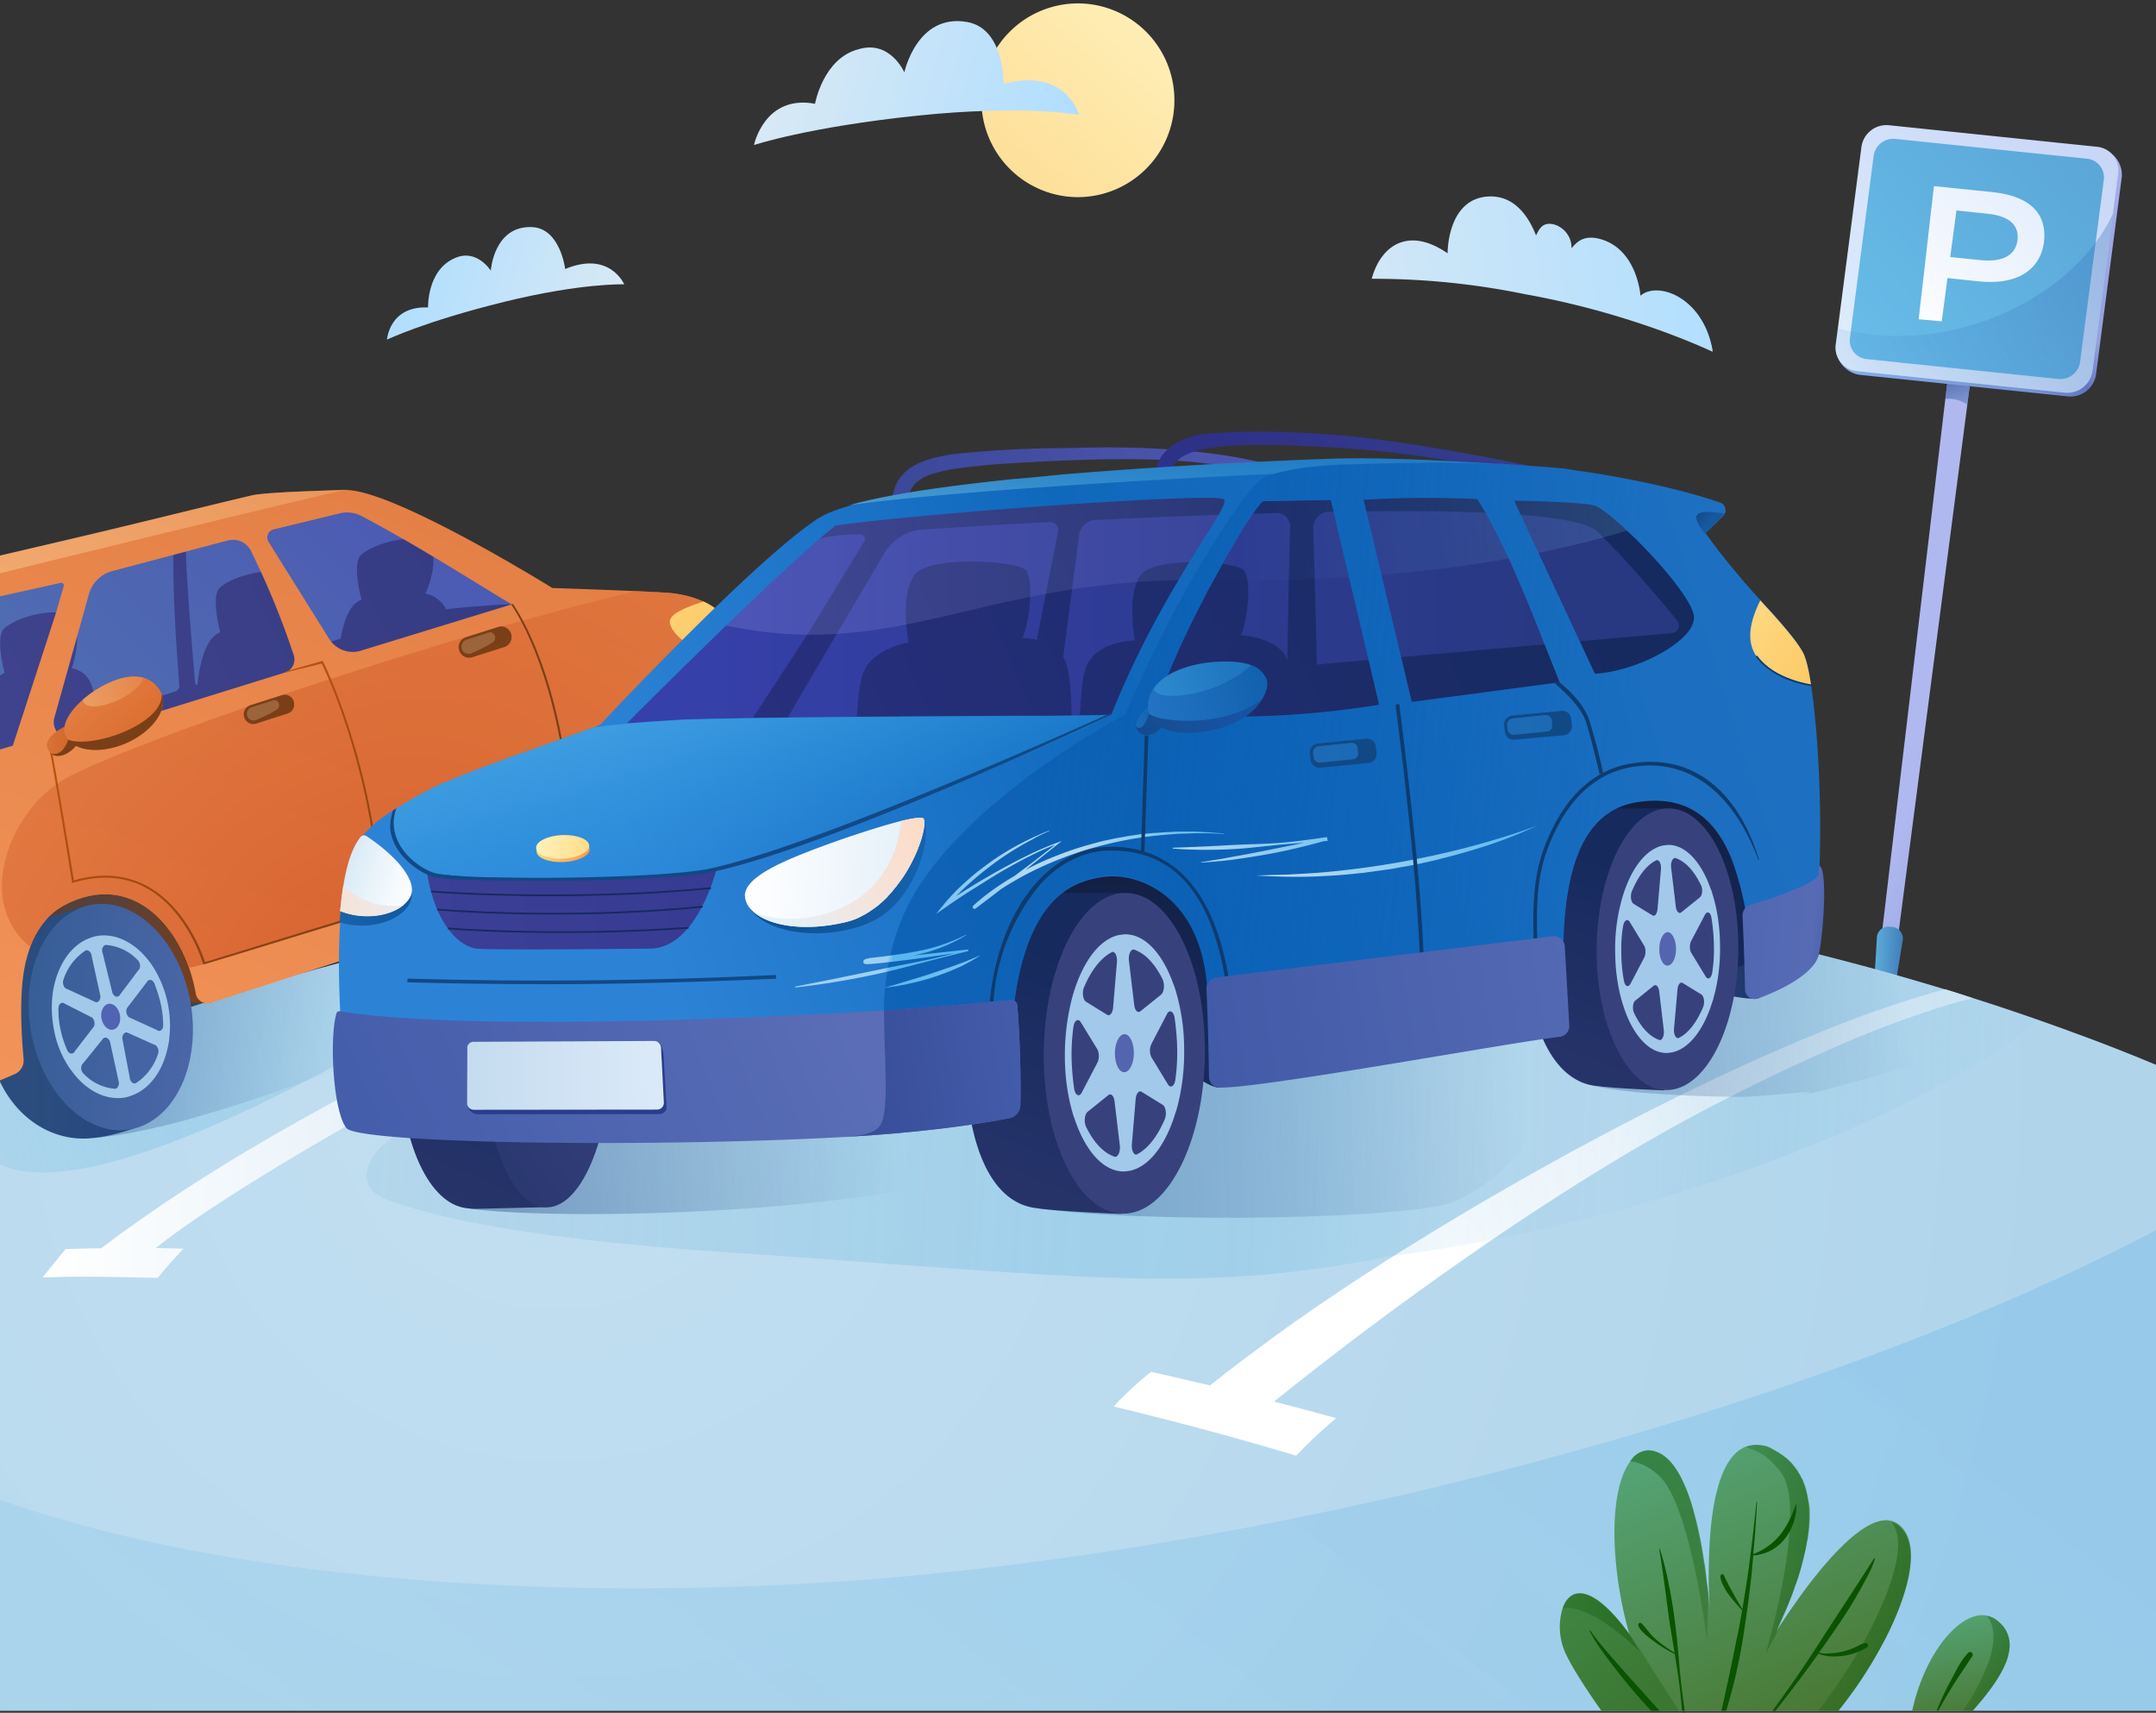 <svg xmlns="http://www.w3.org/2000/svg" width="350" height="278" fill="none"><rect width="100%" height="100%" fill="#333333" stroke="none"/><g clip-path="url(#a)"><path fill="url(#b)" d="M174.98 32a15.7 15.7 0 0 0 15.67-15.73A15.7 15.7 0 0 0 174.98.55a15.7 15.7 0 0 0-15.66 15.72A15.7 15.7 0 0 0 174.97 32Z"/><path fill="url(#c)" d="m319.75 62.7-.38 3-13.32 102.24-2.39-.96L315.8 64.76l.3-2.46c.43-.22 3.04.05 3.65.4Z"/><path fill="url(#d)" d="m307.24 150.46-.47-.05a1.88 1.88 0 0 0-2.07 1.66l-.48 7.93c.17.3.65.63 1.67.74.9.1 1.5-.16 1.74-.44l1.27-7.79a1.88 1.88 0 0 0-1.66-2.05Z"/><path fill="url(#e)" d="m85.64 97.36-2.94.9-84.45 26.15V94.8l58.66-13.2 10.8 5.94 1.98 1.06 15.95 8.75Z"/><path fill="url(#f)" d="M351.72 173.57v104.11H-1.75V176.12a360.92 360.92 0 0 1 43.37-16.01 435.07 435.07 0 0 1 54.44-12.58 500.97 500.97 0 0 1 81.86-6.62c13.08 0 25.93.47 38.51 1.43a486 486 0 0 1 37.75 4.31 434.17 434.17 0 0 1 61.6 13.95l4.5 1.4a373.08 373.08 0 0 1 16.5 5.66 299.79 299.79 0 0 1 14.94 5.9Z"/><path fill="url(#g)" d="M96.06 147.53s-79.08 54.69-97.8 40.4v-11.81a360.92 360.92 0 0 1 43.36-16.01 435.25 435.25 0 0 1 54.44-12.58Z" opacity=".3"/><path fill="url(#h)" d="M15.1 184.7c27.64-2.02 96.57-36.06 96.57-36.06l-69.72-4.87-29.96 27.01 3.1 13.93Z" opacity=".9"/><path fill="url(#i)" d="M315.78 160.57c-.46.13-.92.23-1.39.37a179.4 179.4 0 0 0-18.5 6.43 316.55 316.55 0 0 0-17.86 7.89c-5.88 2.78-11.7 5.7-17.44 8.75a536.36 536.36 0 0 0-33.82 19.52 410.7 410.7 0 0 0-16.31 10.84 347.24 347.24 0 0 0-14.04 10.5 808.2 808.2 0 0 0-9.55-2.21 52.78 52.78 0 0 0-6.07 5.63c10 2.42 19.91 5.07 29.62 7.99a84.84 84.84 0 0 1 6.48-6.1c-3.34-.93-6.7-1.82-10.08-2.68 13.08-10.54 43.8-34.08 72.83-48.86a322.25 322.25 0 0 1 17.44-8.32 166.31 166.31 0 0 1 18-6.86c1.52-.5 3.07-.9 4.62-1.3.17-.03.37-.1.53-.13-1.45-.53-2.94-1-4.46-1.46Z"/><path fill="url(#j)" d="m82.7 98.25-9.21 5.7a65.8 65.8 0 0 1-.27 7.8l-18.52 4.2s0-.13-.04-.36l-23.08 14.29-23.98-4.44-9.35 2.12v-15.32c.6-1.49 1.39-2.62 2.51-2.98 0 0-1.32-4.77-.43-6.76.66-1.46 5.52-3.28 8.79-3.09 1.19.07 2.18.4 2.64 1.1 1.75 2.65-.1 7.95-.1 7.95 3.27.73 3.77 3.48 3.93 7.9l12.91-4.15c.4-.13.63-.5.6-.9l-.07-.99-.5-7.33c-.12-2.45-.26-4.9-.32-7.35-.07-2.46-.13-4.91-.04-7.36l1.99.06c.03 2.42.16 4.84.33 7.26.16 2.42.33 4.88.52 7.3l.6 7.32c.07.76.2 1.2.43.86.46-3.9 1.48-7.66 3.73-8.45 0 0-1.32-4.77-.43-6.76.9-2 9.68-4.64 11.46-2 1.75 2.66-.66 7.73-.66 7.73 2.02.47 3.2 1.76 3.83 3.75l5.32-1.7c.56-3.08 1.59-5.7 3.4-6.32 0 0-1.32-4.78-.43-6.77.7-1.55 6.28-3.54 9.51-3.01.86.13 1.59.46 1.95 1.03 0 .03.04.03.04.06 1.68 2.65-.7 7.7-.7 7.7a4.75 4.75 0 0 1 3.34 2.54c3.2-.33 8.1-.76 10.7-.8l-.4.17Z"/><path fill="url(#k)" d="m37.95 132.53-3.73 30.3-1.26-.04-10.73-.3-5.02-1.29-13.34-3.41-3.87-1-1.75-.46v-4.51l8.2-15.25 31.5-4.04Z"/><path fill="url(#l)" d="M22.09 183.03s-3.82 1.41-7 1.68c-6.27.75-12.8-3-15.75-10.65a22.73 22.73 0 0 1-1.02-3.47l-.07-.33v-10.9c1.15-5.05 4.01-8.9 8.26-9.99l1.24-.38 6.32-1.97 8.02 36Z"/><path fill="url(#m)" d="M30.75 161.76c2.11 9.98-1.82 19.53-8.88 21.39-7.07 1.82-14.5-4.78-16.65-14.76-2.11-9.97 1.82-19.52 8.92-21.38 7-1.85 14.46 4.78 16.61 14.75Z"/><path fill="#A2C9E9" d="M27.35 169.43c.04-.22.1-.45.1-.67a17.9 17.9 0 0 0-2.86-12.23c-.13-.16-.23-.35-.39-.51-2.28-3-5.4-4.61-8.48-4.1-.16.04-.35.07-.52.13-.16.04-.32.1-.48.16-3.15 1.07-5.33 4.36-6.07 8.42-.36 2.1-.32 4.42.16 6.77a16.28 16.28 0 0 0 2.6 6.13c.13.16.26.32.39.52 2.28 3 5.4 4.6 8.48 4.09.16-.03.35-.06.52-.13.16-.03.32-.1.48-.16 2.99-1.03 5.14-4 5.94-7.8.07-.17.1-.42.13-.62Zm-1.25-6.48c.26 1.2.39 2.36.39 3.49 0 .74-.58 1.12-1.03.74l-4.53-2.07c-.39-.32-.55-1-.32-1.48l3.21-4.2c.3-.57.93-.48 1.22.14.42 1.1.8 2.19 1.06 3.38Zm-3.66-5.45-3.09 4.13c-.35.3-.87.1-1.1-.48l-1.57-6.39c-.29-.68.07-1.42.58-1.38a7.9 7.9 0 0 1 5.08 2.44c.48.46.54 1.33.1 1.68Zm-7.55-2.25 1.41 6.41c.03.62-.32 1.1-.77 1l-4.63-2.13c-.51-.1-.83-.93-.6-1.51a8.95 8.95 0 0 1 3.5-4.68c.41-.32 1.05.16 1.09.9Zm-5.05 11.92a15.07 15.07 0 0 1-.35-3.5c0-.75.58-1.14 1.03-.75l4.4 2.22c.39.32.55 1 .32 1.48l-3.08 4c-.3.58-.94.49-1.23-.13a16.09 16.09 0 0 1-1.09-3.32Zm3.63 5.45 3.28-4.06c.35-.3.87-.1 1.1.48l1.37 6.3c.26.67-.1 1.41-.57 1.38a7.89 7.89 0 0 1-5.08-2.45c-.48-.42-.52-1.3-.1-1.65Zm7.59 2.26-1.2-6.29c-.03-.61.33-1.1.78-1l4.4 1.97c.52.1.84.93.61 1.51a8.96 8.96 0 0 1-3.5 4.68c-.45.35-1.03-.16-1.1-.87Z"/><path fill="#5163B3" d="M19.45 164.66c.26 1.13-.23 2.23-1.03 2.45-.8.23-1.67-.55-1.93-1.7-.26-1.14.23-2.23 1.03-2.46.84-.2 1.67.55 1.93 1.71Z"/><path fill="url(#n)" d="M118.77 103.16c-.36-2.65-2.18-4.44-4.6-5.53a17.56 17.56 0 0 0-6.1-1.43c-1.2-.08-2.9-.16-4.78-.25-5.9-.26-13.62-.51-13.62-.51S64.21 79.63 56.22 79.53h-.3c-1.75.07-12.72.33-15.13.9-9.92 2.31-19.78 4.89-29.7 7.18l-12.84 2.97v6.6l11.6-2.57c.3-.06.59.23.49.53l-1.22 4.24-7.04 21.65-3.83 1.13v53.96l1.1-.47 1.38-.6 1.62-.69a2.43 2.43 0 0 0 1.48-2.49c-.23-2.58-.76-9.24.04-14.15.22-1.38.57-2.74 1.05-4.04a14.08 14.08 0 0 1 2.83-4.7c.83-.87 1.82-1.62 2.99-2.2 9.49-4.8 16.92 1.7 19.94 10.28a26.6 26.6 0 0 1 1.1 4.21c.13.7.59 1.23 1.22 1.46.4.13.82.17 1.25.03l66.62-21.54 12.22-25.88 3.83-8.1 1-2.12c0 .12 1.5 2.63.85-1.96ZM44.42 85.93l10.67-2.59a5.08 5.08 0 0 1 3.87.56c8.91 4.74 15.42 8.95 24.1 14.2l-24.7 7.58a4.53 4.53 0 0 1-4.95-2.02L43.6 87.95c-.5-.8-.07-1.82.82-2.02ZM8.8 116.59l5.64-20.16a5.36 5.36 0 0 1 3.8-3.74L37 87.72c1.59-.4 3.2.4 3.83 1.89a129.86 129.86 0 0 1 6.8 16.57 2.23 2.23 0 0 1-1.38 2.98L12.2 119.74a2.66 2.66 0 0 1-3.4-3.15Z"/><path fill="url(#o)" d="m117.91 105.12-.99 2.12-3.83 8.1-50.58 31.84s-28.07 9.38-31.83 9.88c-3.02-8.58-10.45-15.08-19.94-10.27a10.32 10.32 0 0 0-3.1 2.32 14.08 14.08 0 0 0-2.72 4.57c-9.21-7.33-3.3-22.6 6.22-27.59 12.7-6.65 62.73-23.3 92.15-30.14 1.88.09 3.58.17 4.78.25 2.15.14 4.3.6 6.1 1.43 2.42 1.1 4.24 2.88 4.6 5.53.65 4.6-.86 2.08-.86 1.96Z" opacity=".7"/><path fill="url(#p)" d="m117.88 105.18-1 2.12c-5.66-2.24-8-4.81-8.14-6.24-.15-1.43 2.38-2.36 5.44-3.44 2.41 1.1 4.2 2.89 4.59 5.54.66 4.64-.9 2.02-.9 2.02Z"/><path fill="url(#q)" d="m33 156.56-.04-.16c-.03-.1-2.5-8.56-9.15-12.24-3.46-1.92-7.5-2.22-11.92-.9l-.16.08-.04-.2c-1.38-8.56-3.53-21.48-3.76-21.98l.13-.07-.16-.06.16-.14c.2 0 .26.04 2.15 11.17.82 4.88 1.62 9.82 1.78 10.84 4.46-1.29 8.49-.96 12.02 1 6.28 3.48 8.89 11.07 9.28 12.26l24.25-7.45.06.13c.73 1.46 2.25 3.71 3.07 3.48.57-.17 1.4-1.56.73-9.18-1.72-19.76-8.45-34.01-9.18-35.44l-6.27 1.55.81-.38 5.62-1.6.07.14c.07.13 7.46 14.85 9.28 35.7.53 6.06.2 9.21-.99 9.54-1.29.37-3-2.75-3.4-3.51L33 156.56Z"/><path fill="#7B3F18" d="M92.18 129.01c-2.18-21.34-9.12-30.79-9.22-30.89l.3-.1c.06.1 7.07 9.52 9.25 30.96l-.33.03Z"/><path fill="url(#r)" d="M14.37 116.95c-.36 1.3-.83 2.32-1.32 3.15a8 8 0 0 1-.7.96c-1.52 1.79-3.27 1.95-4.03 1.26-1.71-1.56-.03-3.28 2.18-4.38l.3-.16c-.03 0 5.09-6.33 3.57-.83Z"/><path fill="url(#s)" d="M20.41 120.66c-3.07 1.3-6.14 1.4-8.09.4a3.5 3.5 0 0 1-1.72-1.72 2.36 2.36 0 0 1-.13-1.36c.2-1.4 1.36-2.99 2.97-4.41a17.54 17.54 0 0 1 4.5-2.85c2.18-.93 4-1.1 5.41-.7a4.47 4.47 0 0 1 2.88 2.59c1.09 2.58-1.52 6.2-5.82 8.05Z"/><path fill="#7B3F18" d="M20.41 120.66c-3.07 1.3-6.14 1.4-8.09.4-1.52 1.79-3.27 1.95-4.03 1.26 1.82.4 2.54-1.56 2.78-2.25.52.2 1.19.3 1.91.3 4.92.13 13.64-3.59 13.25-7.76 1.09 2.58-1.52 6.2-5.82 8.05Z"/><path fill="url(#t)" fill-opacity=".5" d="M23.35 110.02c-1.55 3.62-9.67 6.2-9.9 3.55a17.54 17.54 0 0 1 4.49-2.85c2.18-.96 4-1.13 5.41-.7Z"/><path fill="url(#u)" fill-opacity=".8" d="m319.75 62.7-.38 3a5.08 5.08 0 0 0-3.56-.94l.29-2.46c.43-.22 3.04.05 3.65.4Z"/><path fill="url(#v)" d="M335.7 64.34 302 60.85c-2.2-.23-4.07-2.27-3.78-4.38l4.52-32.04a4.1 4.1 0 0 1 4.49-3.46l33.51 3.09a4.38 4.38 0 0 1 3.71 4.64l-4.2 32.19a4.2 4.2 0 0 1-4.55 3.45Z"/><path fill="url(#w)" d="m343.87 28.1-.86 6.58-3.33 25.6a4.13 4.13 0 0 1-4.49 3.45l-33.7-3.49a3.83 3.83 0 0 1-3.49-4.28l.35-2.65 3.84-29.53a4.1 4.1 0 0 1 4.5-3.45l33.7 3.49a3.83 3.83 0 0 1 3.48 4.27Z"/><path fill="url(#x)" d="m334.13 61.51-31.07-3.22a3.04 3.04 0 0 1-2.75-3.39l3.86-29.63a3.21 3.21 0 0 1 3.54-2.72l31.07 3.21a3.04 3.04 0 0 1 2.75 3.4l-3.86 29.63a3.23 3.23 0 0 1-3.55 2.72Z"/><path fill="url(#y)" d="m311.47 51.83 2.48-21.62 9.39.96c7.6.77 8.92 4.72 8.46 8.22-.46 3.57-3.37 7-10.55 6.28l-5.1-.54-.93 7.03-3.76-.34Zm6.13-17.67-1 7.56 4.88.5c3.95.41 5.74-1 6.04-3.25.25-2.08-.89-3.87-4.88-4.28l-5.03-.53Z"/><path fill="url(#z)" d="M136.97 145.96a32.2 32.2 0 0 0-4.4.23c-1.45.16-2.87.43-4.29.7-1.42.3-2.8.63-4.23.99-5.58 1.46-11 3.35-16.34 5.4a276.73 276.73 0 0 0-15.82 6.7 616.23 616.23 0 0 0-18.83 9.11c-9.38 4.78-34.68 16.9-56.64 33.52a316 316 0 0 0-5.78.13l-3.74 4.6c1.16-.03 2.88-.06 3.6-.1 4.76-.03 9.78.04 15.1.17a85.14 85.14 0 0 1 4.2-4.74l-4.5-.1c10.5-8.48 39.63-25.55 65.76-38.18 5.09-2.52 12.42-6.37 17.64-8.59 5.22-2.19 10.5-4.2 15.92-5.8 1.35-.4 2.7-.76 4.06-1.1 1.35-.33 2.74-.59 4.1-.79 1.38-.2 2.73-.33 4.09-.33 1.35 0 2.7.13 3.9.56l.62-1.62a14.2 14.2 0 0 0-4.42-.76Z"/><path fill="url(#A)" d="M62.82 55.13s6.01-2.92 19-6.13c12.54-3.09 19.51-2.85 19.51-2.85s-2.34-5.5-9.58-2.49c0 0-.79-6.6-5.38-6.8-6.21-.26-6.7 7.07-6.7 7.07s-2.28-3.65-5.85-2.03c-4.53 1.96-4.33 8-4.33 8-6.3-.27-6.67 5.23-6.67 5.23Z"/><path fill="url(#B)" d="M132.31 16.84s1.32-7.39 7.07-8.85c5.12-1.55 7.43 3.75 7.43 3.75s2.05-9.65 10.24-8.16c6.04 1.1 5.88 10.02 5.88 10.02 10.14-2.69 12.25 5.03 12.25 5.03s-9.05-1.65-26.22.14c-17.8 1.85-26.56 4.77-26.56 4.77s1.69-8.22 9.91-6.7Z"/><path fill="url(#C)" d="M235 41.1s-.1-8.74 6.5-9.2c4.46-.3 6.74 3.47 7.86 6.32.5-1.09 1-1.85 2.08-1.89 1.69-.06 3.6 1.56 3.67 3.68 0 .07 0 .17.03.27.86-1.06 2.08-2.29 4.92-1.4 5.78 1.83 6.25 9.12 6.25 9.12 2.74-2.42 10.2.17 11.72 8.92-.03.03-.03.13-.03.17.03.03-12.65-6.17-30.49-9.35a122.05 122.05 0 0 0-24.83-2.49c1.48-5.43 5.97-8.52 12.31-4.14Z"/><path fill="url(#D)" d="M330.58 165.48c-6.38 7.29-47.3 30.82-105.66 38.55-31.14 6.26-51.62 2.95-106.91-.77-24.2-1.62-43.6-4.3-55.02-8.45-7.57-2.75-2.78-11.77 13.4-15.74 13.28-3.25 11.56-10.94 25.54-15.38 44.85-6.04 108.23-14.29 148.22-18.03 14.04 1.82 27.29 4.77 39.77 7.82 3.63.9 34.55 9.11 40.66 12Z" opacity=".3"/><path fill="url(#E)" d="M168.34 196.1c18.37 2.6 61.24 1.73 67.71-1.06 13.41-5.73 20.18-21.97 19.16-35.06-1.03-13.06-75.1 7.22-74.65 9.14.44 1.93-12.22 26.99-12.22 26.99Z"/><path fill="url(#F)" d="M75 195.97c14.6 2.75 93.15.96 92.55-13.29-.56-13.1-91.02 2.39-90.96 2.35l-1.58 10.94Z"/><path fill="url(#G)" d="M194.87 175.26s1.98 1.29 2.94 1.25c.95-.03 54.6-13.55 54.6-13.55l20.7-3.42s9.18 3.02 12.29 2.49c3.1-.5 7.16-37.22 7.16-37.22L251.94 105l-83.4 31.5 11.4 36.5 14.93 2.25Z"/><path fill="url(#H)" d="m182.12 144.93-15.53.03c-7.23.63-10.1 12.96-9.87 27.31.23 14.36 4.52 23.14 11.63 23.84 3.13.5 13.64.92 13.64.92l.13-52.1Z"/><path fill="url(#I)" d="M195.6 169.79c.2 14.35-5.46 26.55-12.66 27.18-7.23.63-13.24-10.48-13.5-24.83-.2-14.35 5.44-26.55 12.68-27.18 7.23-.66 13.28 10.47 13.47 24.83Z"/><path fill="#A2C9E9" d="M191.1 179.73c.07-.3.17-.6.23-.93.63-2.65.96-5.63.9-8.75a33.2 33.2 0 0 0-1.43-9.45c-.1-.3-.16-.56-.3-.82-1.71-4.88-4.52-8.06-7.72-8.13-.17 0-.37 0-.53.04-.17.03-.36.03-.53.06-3.37.67-6.2 4.71-7.7 10.31a37.02 37.02 0 0 0-1.15 9.68c.03 3.48.56 6.7 1.42 9.45l.3.83c1.72 4.87 4.52 8.05 7.73 8.12.16 0 .36 0 .52-.03.17-.04.37-.04.53-.07 3.2-.63 5.91-4.28 7.47-9.48.1-.2.16-.53.26-.83Zm0-9.55c.03 1.76-.06 3.45-.3 5.08-.13 1.06-.79 1.42-1.19.76l-2.67-4.38a2.53 2.53 0 0 1-.03-2.18l2.54-4.88c.4-.76 1.02-.46 1.22.53.23 1.63.4 3.32.43 5.07Zm-2.6-8.75-3.38 2.72c-.4.33-.89-.13-.99-1l-.86-7.19c-.13-1.06.33-1.99.86-1.82 1.82.63 3.4 2.35 4.63 4.87.33.77.23 2.03-.27 2.42Zm-7.18-5.27-.62 7.36c-.07.9-.53 1.46-.96 1.2l-3.44-2.13c-.5-.3-.66-1.55-.33-2.32 1.13-2.68 2.68-4.74 4.43-5.67.5-.4 1.02.5.92 1.56Zm-7.36 15.58c-.03-1.75.07-3.45.3-5.07.13-1.06.79-1.42 1.19-.76l2.67 4.37c.33.57.36 1.56.03 2.2l-2.54 4.86c-.4.77-1.02.47-1.22-.53a42.6 42.6 0 0 1-.43-5.07Zm2.6 8.72 3.38-2.72c.4-.33.89.13.99 1l.86 7.19c.13 1.06-.37 1.99-.86 1.82-1.82-.63-3.4-2.35-4.63-4.87-.36-.8-.23-2.06.27-2.42Zm7.18 5.3.62-7.35c.07-.9.53-1.46.96-1.2l3.44 2.12c.5.3.66 1.56.33 2.32-1.13 2.69-2.68 4.74-4.43 5.67-.53.37-.99-.53-.92-1.56Z"/><path fill="#5564AF" d="M184.07 170.81c.03 1.7-.63 3.12-1.49 3.22-.86.1-1.55-1.23-1.59-2.95-.03-1.7.63-3.12 1.5-3.22.85-.06 1.54 1.23 1.58 2.95Z"/><path fill="url(#J)" d="M330.9 165.51c-1.77.76-3.7 1.53-5.74 2.29-13.28 5-30.38 9.68-32.63 9.94 5.39-1.28-6.04.37-10.54.3-9.97-.1-22.85-.9-25.7-2.62 0 0 1.63-3.71 4.4-9.88 1.39-3.01 15.89-8.05 33-11.07 1.05.2 26.15 7.03 37.22 11.04Z"/><path fill="url(#K)" d="m270.33 131.2-13.67.04c-6.34.56-8.85 11.4-8.69 24 .2 12.62 4.86 20.41 11.14 21.01 2.74.43 11.06.73 11.06.73l.16-45.78Z"/><path fill="url(#L)" d="M282.2 153.05c.19 12.63-4.8 23.3-11.14 23.86-6.34.57-11.62-9.21-11.86-21.8-.2-12.64 4.8-23.31 11.13-23.87 6.38-.6 11.66 9.18 11.86 21.8Z"/><path fill="#A2C9E9" d="m278.23 161.76.2-.79c.56-2.32.86-4.97.79-7.7-.03-3.04-.5-5.9-1.26-8.28-.06-.23-.13-.5-.26-.73-1.49-4.27-4-7.09-6.8-7.12-.14 0-.3 0-.47.03-.13.03-.3.03-.46.07-2.94.6-5.45 4.1-6.77 9.04a29.91 29.91 0 0 0-.99 8.5c.03 3.04.5 5.9 1.25 8.28l.24.73c1.48 4.27 4 7.1 6.8 7.12.13 0 .3 0 .46-.03.14-.03.3-.03.47-.07 2.8-.56 5.21-3.77 6.57-8.28.1-.2.16-.5.23-.77Zm0-8.38a24.1 24.1 0 0 1-.27 4.47c-.13.9-.69 1.26-1.05.67l-2.35-3.85c-.3-.46-.3-1.4-.03-1.92l2.25-4.28c.36-.66.89-.4 1.05.47.23 1.42.37 2.88.4 4.44Zm-2.31-7.7-2.98 2.4c-.36.3-.79-.1-.89-.9l-.76-6.33c-.13-.9.3-1.76.76-1.56 1.59.56 2.97 2.09 4.03 4.28.4.66.3 1.75-.16 2.12Zm-6.28-4.6-.56 6.46c-.07.77-.46 1.3-.83 1.03l-3.03-1.85c-.47-.27-.6-1.36-.3-2.06.99-2.39 2.31-4.18 3.86-4.97.5-.33.93.43.86 1.4Zm-6.44 13.66c-.03-1.56.03-3.05.3-4.44.13-.9.7-1.26 1.06-.67l2.34 3.85c.3.46.3 1.39.03 1.92l-2.24 4.28c-.37.66-.9.4-1.06-.47a25.08 25.08 0 0 1-.43-4.47Zm2.28 7.66 2.97-2.4c.37-.29.8.1.9.9l.75 6.33c.1.9-.3 1.76-.76 1.56-1.58-.56-2.97-2.09-4.02-4.27-.37-.67-.27-1.8.16-2.13Zm6.27 4.67.57-6.47c.06-.76.46-1.29.82-1.06l3.04 1.86c.46.27.6 1.36.3 2.06-1 2.38-2.31 4.17-3.87 4.97-.5.3-.92-.47-.86-1.36Z"/><path fill="#5564AF" d="M272.08 153.91c.04 1.5-.56 2.75-1.32 2.82-.76.07-1.39-1.1-1.39-2.59-.03-1.49.56-2.75 1.32-2.85.73-.03 1.33 1.13 1.4 2.62Z"/><path fill="url(#M)" d="m89.08 145.29-12.02-.2c-5.82.2-12.2 12.47-12.2 26.19.04 14.65 5.03 24.16 10.8 24.8.1.03 1 .13 1.5.13l11.52-.27.4-50.65Z"/><path fill="url(#N)" d="M99.35 169.16c.03 14.65-4.66 26.61-10.47 26.81-5.78.2-10.5-11.5-10.54-26.12-.03-14.65 4.92-24.33 10.7-24.53 5.85-.23 10.28 9.19 10.3 23.84Z"/><path fill="url(#O)" d="M186.21 112.6c-3.17 1.5-1.48 8.13 2.08 4.28 3.57-3.8-2.08-4.27-2.08-4.27Z"/><path fill="url(#P)" d="M144.8 80.79c.13-.67.36-1.4.66-2.1.3-.69.76-1.35 1.32-1.92a8.48 8.48 0 0 1 1.81-1.32c.63-.33 1.32-.6 1.95-.8 1.32-.43 2.58-.66 3.9-.9a175 175 0 0 1 19.35-1.02c19.72-.73 30.79 2.29 30.89 2.35-.14-.03-.3-.13-.4-.2l-.93 1.93-.13-.07c-.03-.03-.13-.03-.2-.06l-.4-.14-.42-.13-.43-.13c-.3-.1-.6-.14-.9-.2l-.88-.2c-1.23-.27-2.45-.43-3.67-.6-2.48-.3-4.99-.5-7.5-.63-5.05-.2-10.07-.13-15.13.07-2.54.1-5.05.2-7.56.36-2.5.14-5.02.3-7.53.57-1.22.13-2.5.3-3.7.46-1.22.2-2.4.47-3.5.8a6.98 6.98 0 0 0-2.8 1.56c-.7.7-1.06 1.65-1.33 2.78l-2.47-.46Z"/><path fill="url(#Q)" d="M187.57 76.21c.2-.73.56-1.46.99-2.15a7.08 7.08 0 0 1 1.72-1.73c1.32-.9 2.74-1.36 4.1-1.69 3.3-.56 11.09-.96 23.01 0 11.92 1 29.93 4.7 30.55 4.94.33.1-.36-.13-.03-.03.33.13.63.23 1.02.4l-.89 1.92-.82-.33-.9-.3c-.62-.2-1.22-.4-1.85-.56-.62-.17-1.25-.37-1.91-.5l-.96-.23-.96-.2a173.04 173.04 0 0 0-22.16-2.98c-2.64-.17-5.28-.34-7.93-.44-2.64-.1-5.28-.16-7.92-.1-1.32.04-2.61.1-3.93.2-1.3.13-2.58.3-3.77.57a9.3 9.3 0 0 0-3.27 1.32 4.5 4.5 0 0 0-1.75 2.59l-2.34-.7Z"/><path fill="url(#R)" d="m99.88 119.6 5.84-9.48 26.1-23.8 8.85-3.81 76.89-6.46 46.17 4.64 14.2 22.57-75.43 25.2-102.62-8.86Z"/><path fill="url(#S)" d="M277.83 104.02c1.92-.83 1.32-1.52 1.32-2.02-.2.03.1.13-2.14.33l-10.57-21.51s-12.06-.76-12.95.46c-.1.14-22.69-3.64-50.24-3.18-30.84.53-65.65 5.3-65.65 5.3l-7.67 5.47c.4-.13 2.48-2.15 9.65-2.15.63 0 1.05.63.72 1.16l-8.98 14.72-10.34 15.8.04 1.4-.17.3-.2.4 3.93 1.79.1-.17.13-.27.3-.56.63-1.1 1.29-2.21 2.57-4.48 5.22-8.88 8.36-14.19.56-.9a7.7 7.7 0 0 1 6.01-3.57c6.04-.4 13.08-.83 20.64-1.23.86-.03 1.52.73 1.36 1.56l-3.44 17.57a12.5 12.5 0 0 0-2.31-.33c1.32-3.22 1.72-9.29.6-10.91-1.1-1.63-15.16-2.42-17.87.4-2.84 2.98-1.23 11.27-1.23 11.27s-3 .4-5.51 2.42-2.51 4.74-3 11l26.41 1.06-.92 4.7-.56 2.96 3.17.46c3.9.5 7.83.97 11.72 1.4l11.73 1.32c3.93.43 7.83.83 11.76 1.23l5.88.56 1.48.13.8.07c.13 0 .26.03.46.03h.4c.13-.03-.04.04.52-.1-.13.47 1.88-1.19 1.75-1.39.2-.4.17-.4.2-.53.03-.07.03-.16.03-.2l.04-.13.03-.13.03-.2c.04-.2.04-.33.04-.46l.03-.4.03-.8v-1.49c0-3.31 45.81-14.95 61.73-21.05 4 4.97 6.94 8.89 7.07 9.02l-4.99-9.75Zm-69.2 22.11-5.77-.7-11.73-1.49-11.72-1.45c-2.9-.37-5.81-.73-8.75-1.07l.3-2.32 3 .14s.2-9.18-1-11.9c-.09-.2-.19-.47-.36-.67l2.58-19.85a2.79 2.79 0 0 1 2.58-2.42c9.58-.47 19.68-.86 29.43-1.13 1.25-.03 2.3 1 2.24 2.26l-.13 4.8-.23 11.84-.1 5c-.03-.13-.1-.26-.13-.4-.9-1.95-3.8-3.44-7.4-3.64 1.25-3.09 1.65-8.95.56-10.48-1.06-1.56-13.94-2.32-16.55.4-2.74 2.85-1.22 10.9-1.22 10.9s-3.8.04-6.2 2c-2.42 1.95-2.32 4.77-2.81 10.77l33.55 1.52c-.03 2.52-.13 5.07-.2 7.6l.07.3Zm5.16-18.26-.46-17.54c-.03-1.52-.1-3.05-.13-4.57a2.6 2.6 0 0 1 2.54-2.69c22.69-.4 40.33.27 43.46 3.15 3.8 3.55 8.76 9.22 13.08 14.52.63.76.14 1.92-.85 2.02l-57.64 5.1Z"/><path fill="url(#T)" d="M195.46 94.04c46.57 1.3 73.42-9.54 73.42-9.54l-24.3-6.43-40.47.23-8.65 15.74Z" opacity=".2"/><path fill="url(#U)" d="M193.61 94.14c-34.25 0-47.99 13.23-75.73 7.4l14.73-17.37 69.06-5.77-8.06 15.74Z" opacity=".2"/><path fill="url(#V)" d="M294.02 111.25c-.4-2.58-.86-4.57-1.4-5.53a29.22 29.22 0 0 0-2.87-3.85c-.16-.17-.3-.36-.46-.56l-.76-.87-.79-.89c-.1-.1-.17-.2-.26-.3l-.56-.6-1.13-1.22c-2.7-2.92-5.12-5.9-6.77-7.99-.1-.13-.2-.23-.26-.36-.17-.24-.37-.47-.5-.67-.06-.1-.16-.2-.23-.3l-.3-.4c-.06-.1-.13-.16-.16-.23-.17-.23-.3-.43-.43-.56a.57.57 0 0 1-.13-.2c0-.03-.04-.03-.04-.06-.03-.04-.03-.07-.06-.07-.04-.03-.04-.07-.04-.07l1.23-1.16c.4-.36.72-.7 1.05-1.02l.17-.17.43-.43c.5-.53.46-1.33.03-1.82-.03-.04-.03-.07-.06-.07-.14-.13-.27-.2-.47-.27-2.9-1.02-9.38-2.98-20.48-4.8-1.28-.17-4.19-.63-5.18-.76-1.29-.1-4.53-.37-8.79-.67h-.16c-.07 0-.17 0-.33-.03h-.1c-.17 0-.33-.03-.5-.03h-.79l-2.31-.14c-8.36-.5-17.57-.96-25.73-.63a913.8 913.8 0 0 0-43 2.59c-1.29.13-4.2.43-7 .66-10.67 1.1-20.55 2.49-26.79 4.28-.06.03-.13.03-.2.06-2.24.63-4 1.33-5.15 2.1-10.24 6.62-35.34 33.44-35.34 33.44l-1.1.42-.22.08c-1.75.66-3.53 1.29-5.32 1.92l-4.46 1.59-1.98.7c-.43.16-.86.3-1.25.46l-1.1.4c-1.25.46-2.5.93-3.7 1.36l-.52.2-.53.2-.76.3-.5.2c-.03.02-.06.02-.13.02a61.14 61.14 0 0 1-3.5 1.43h-.03c-2.9 1.23-5.58 2.85-7.83 4.21l-.18.1h-.01a.2.2 0 0 1-.04.03l-.01.01-.04.03-.04.02-.14.1-.33.2a20.4 20.4 0 0 0-4.62 3.79c-.3.36-.6.73-.83 1.12-.92 1.43-1.59 3.48-2.08 5.84a53.73 53.73 0 0 0-.93 7.36c-.66 10.27.53 21.57.53 21.57l87.76-5.13 20.94-1.5c0-.13.03-.26.03-.4v-.1c2.02-18.56 9.68-21.2 14.86-21.87 5.19-.63 14.27 2.69 16.32 15.15.03.1.03.23.03.33.03.13.03.23.07.37.1.66.16 1.35.2 2.08 1.22 16.71 57.83-6.23 57.83-6.23v-.56c.26-11.3 2.64-21.88 12.12-23.27 6.77-1 11.99 1.46 15.13 9.08l.1.27a46.87 46.87 0 0 1 2.7 11.8c.04.16.04.33.07.5.56 5.2 2.5 5.1 4.59 3.11l.2-.17c.96-.96 1.95-2.28 2.87-3.64l.5-.8c.13-.2.23-.4.36-.56a62.6 62.6 0 0 0 2.68-4.78c.13-1.69.23-3.5.3-5.43.26-9.08-.2-20.19-1.4-28.3Zm-114.25 4.78h-.2c-1.51.06-4.72.1-9.01.13h-5.06c-15.98.1-40.75.2-54.13.6-5.12.26-9.05.62-9.6.62.02.04 24.86-25.02 33.88-32.08 14.07-2.03 61.86-5.44 63.05-4.25 1.19 1.2-9.84 13.93-18.27 34.88-.16.1-.36.1-.66.1Zm42.57-1.4-.92.14a148.63 148.63 0 0 1-29.3 1.35h-.1a46.81 46.81 0 0 1-4.62-.53c1.29-4.3 3.77-9.94 6.47-15.41.34-.7.7-1.36 1.03-2.02l1.02-2c.4-.75.83-1.52 1.23-2.24l.69-1.26.5-.93.16-.3.33-.6c2.6-4.6 4.89-8.15 5.98-9.25.1-.1.16-.16.26-.23l10.97-.2 7.86 33.25c-.53.1-1.06.17-1.56.23Zm6.84-.7-7.83-32.81c6.58-.4 11.76-.4 18.47-.13a66.55 66.55 0 0 1 3.96 7.29c.13.3.26.56.43.86.13.3.26.6.43.9.36.76.7 1.52 1.06 2.32.76 1.75 1.55 3.58 2.34 5.47 1.65 4.07 3.4 8.48 5.15 12.92l-24 3.19Zm44.75-11.23c-2.64 3.18-9.47 6.33-15.02 6.66l-13.12-28.1s10.24.13 12.95.76a4.34 4.34 0 0 1 1.36.72c.03.04.06.07.13.07.06.07.16.1.23.17l.66.5c.1.06.2.13.26.23.2.16.4.3.6.5.36.3.72.59 1.09.95l.5.44.16.16 1.55 1.46c.07.07.13.1.17.17.06.06.13.1.16.16.07.07.13.1.17.17l.16.16.37.37.16.16c4.3 4.38 8.62 9.75 8.52 11.87 0 .8-.4 1.62-1.06 2.42Z"/><path fill="url(#W)" fill-opacity=".8" d="M294.02 111.25c-.4-2.59-.86-4.58-1.4-5.54a29.06 29.06 0 0 0-2.87-3.84c-.16-.17-.3-.37-.46-.57l-.76-.86-.79-.9c-.1-.1-.16-.2-.26-.3l-.56-.59-1.13-1.22c-2.7-2.92-5.12-5.9-6.77-8-.1-.13-.2-.22-.26-.36-.17-.23-.37-.46-.5-.66-.06-.1-.16-.2-.23-.3l-.3-.4c-.06-.1-.13-.16-.16-.23-.17-.23-.3-.43-.43-.56a.57.57 0 0 1-.13-.2c0-.03-.04-.03-.04-.07-.03-.03-.03-.06-.06-.06-.04-.04-.04-.07-.04-.07l1.23-1.16c.4-.36.72-.73 1.05-1.03l.17-.16.43-.43c.13-.14.23-.3.3-.47.16-.46.06-1-.27-1.36-.03-.03-.03-.06-.06-.06a1.1 1.1 0 0 0-.47-.27c-2.9-1-9.38-2.98-20.44-4.8-1.59-.2-3.97-.64-5.19-.77-1.28-.1-4.52-.36-8.81-.66h-.14c-.79-.03-1.58-.07-2.38-.07h-.13c-.26 0-.53 0-.79-.03h-.03c-1.85-.07-3.67-.1-5.42-.13h-.26c-.63 0-1.23-.04-1.85-.04-3.17.04-6.58.07-10.4.17-.44 0-2.42.1-3.21.1a91.68 91.68 0 0 0-4.7.17c-1.34.1-2.63.23-3.79.4-.1 0-.2.03-.26.03a28 28 0 0 0-4.43.9H207a6.53 6.53 0 0 0-2.81 1.42c-2.44 2.45-5.02 6.5-7.33 10.14-7.83 12.26-14.17 27.55-14.17 27.55s-24.05 12.5-33.95 28.6c-3.37 5.47-5.35 12.43-5.29 21.45l20.94-1.5c0-.13.03-.23.03-.36v-.1c2.38-18.66 9.91-21.18 14.87-21.88 4.82-.66 14.07 2.4 16.31 15.15a1 1 0 0 1 .04.34l.06.36c.1.66.17 1.32.2 2.02 1.22 16.7 57.83-6.23 57.83-6.23v-.5c.23-11.3 2.68-21.88 12.19-23.27 6.87-1 12.05 1.66 15.06 9.09l.1.26c1.19 3.05 2.08 6.96 2.7 11.8.04.13.04.3.07.43.63 5.14 2.51 5.1 4.6 3.18l.2-.16a26.45 26.45 0 0 0 3.36-4.44c.13-.2.23-.4.37-.57 1.55-2.52 2.67-4.8 2.67-4.8.13-1.66.23-3.48.3-5.4.33-8.96-.13-20.06-1.32-28.18Zm-71.67 3.38c-.3.03-.63.1-.93.13-11.63 1.72-22.06 1.92-29.3 1.36h-.1a49.27 49.27 0 0 1-4.62-.56c1.29-4.31 3.77-9.95 6.47-15.42.34-.7.7-1.36 1.03-2.02l1.02-1.99c.4-.76.83-1.52 1.23-2.25l.69-1.26.5-.93.16-.3.33-.6c2.6-4.6 4.89-8.15 5.98-9.24.1-.1.16-.17.26-.23l10.97-.2 7.83 33.24c-.5.1-1.03.2-1.52.27Zm6.83-.73-7.83-32.82c6.58-.4 11.76-.4 18.47-.13a69.98 69.98 0 0 1 3.96 7.3c.13.3.26.56.43.86.13.3.26.6.43.9.36.75.7 1.52 1.06 2.31.76 1.76 1.55 3.58 2.34 5.47 1.72 4.11 3.47 8.55 5.22 12.96l-24.08 3.15Zm44.75-11.2c-2.64 3.18-9.47 6.33-15.02 6.66l-13.12-28.11s10.24.13 12.95.76a4.32 4.32 0 0 1 1.36.73c.03.03.06.07.13.07.06.06.16.1.23.16.2.17.43.3.66.5.1.07.2.13.26.23.2.17.4.3.6.5.36.3.73.6 1.09.96.16.13.33.3.5.43l.16.17 1.55 1.46c.07.06.13.1.17.16.06.07.13.1.16.17.07.06.13.1.17.16l.16.17.37.36.16.17c4.3 4.38 8.62 9.74 8.52 11.87 0 .8-.4 1.62-1.06 2.42Z"/><path fill="url(#X)" fill-opacity=".9" d="M179.77 116.03c-.1.4-.63.62-.63.62-12.94 6.5-50 21.19-59.94 23.57-7.17 2.1-37.12 3.62-47.16 2.16-7.5-1.73-8.72-6.67-8.03-10.94v-.01c.03-.04.06-.04.1-.07l.03-.02h.01l.04-.03.04-.03.05-.03h.01l.18-.11c2.25-1.36 4.92-2.98 7.83-4.21h.03s.04-.03.07-.03c.33-.1 3.2-1.26 3.43-1.4.07 0 .1 0 .14-.03l.5-.2.75-.3c.2-.06.36-.13.53-.2l.53-.2c1.19-.42 2.44-.89 3.7-1.35l1.09-.4c.4-.17.82-.3 1.25-.46l1.98-.7 4.46-1.6c1.79-.62 3.57-1.25 5.32-1.91l.21-.08c1.8-.25 3.66-.46 5.47-.62h.13c1.39-.13 4.7-.37 9.19-.63 13.37-.43 38.34-.5 54.46-.6h5.05c4.46-.1 7.76-.13 9.18-.2Z"/><path fill="url(#Y)" d="M120.85 145.52c1.49 6.43 13.8 7.56 21.04 3.88 7.23-3.65 9.68-14.95 7.9-16.5-1.89-1.66-28.94 12.62-28.94 12.62Z"/><path fill="url(#Z)" d="m170.36 134.85-1.19.56c-.4.2-.8.37-1.16.6-.75.43-1.55.8-2.27 1.26a46.94 46.94 0 0 0-4.36 2.85 54.63 54.63 0 0 0-4.03 3.28 34.64 34.64 0 0 0-3.6 3.71l-.4-.43a125.45 125.45 0 0 1 8.98-5.5 97.4 97.4 0 0 1 4.66-2.42 51.58 51.58 0 0 1 4.82-2.05l.56-.2-.46.36-6.84 5.44a379.5 379.5 0 0 1-6.7 5.16.3.3 0 0 1-.39-.45c1.3-1.2 2.68-2.25 4.12-3.22a45.14 45.14 0 0 1 4.73-2.79 45.6 45.6 0 0 1 5.02-2.25 48.05 48.05 0 0 1 5.21-1.72c.43-.14.9-.23 1.32-.37.44-.1.9-.23 1.33-.3l1.35-.3 1.35-.23.66-.13.7-.1 1.35-.2 1.36-.13.7-.07.68-.03 1.36-.1c.46-.03.92-.03 1.35-.07.93-.03 1.82-.03 2.74-.03.47 0 .93 0 1.36.03l1.35.07 2.71.2v.07l-2.7-.1h-1.36c-.46 0-.9 0-1.36.03-.89.03-1.81.03-2.7.1l-1.36.1-1.35.13c-3.6.37-7.17 1.06-10.64 2.06a57.8 57.8 0 0 0-10.07 3.94 50.94 50.94 0 0 0-4.7 2.72c-.75.5-1.48 1.03-2.2 1.56-.66.47-1.28 1-1.88 1.54a.27.27 0 0 1-.38-.03.27.27 0 0 1 .04-.39l3.3-2.38 3.5-2.59c1.16-.86 2.35-1.75 3.47-2.62l3.44-2.68.1.16a41.2 41.2 0 0 0-4.79 2.1c-1.55.75-3.07 1.65-4.6 2.51-1.51.9-2.96 1.83-4.45 2.75a98.68 98.68 0 0 0-4.36 2.89l-1.72 1.19 1.32-1.62a33.26 33.26 0 0 1 3.7-3.78c.33-.3.66-.6 1-.87.32-.26.66-.56 1.02-.82l1.06-.8 1.05-.76c1.45-1 2.94-1.92 4.5-2.72a52.41 52.41 0 0 1 4.76-2.19v.07Z"/><path fill="url(#aa)" d="m204.05 142.1 2.9-.1c.96-.02 1.95-.02 2.91-.09l2.9-.17 1.46-.1 1.45-.13a143.55 143.55 0 0 0 22.82-4.04c3.74-1 7.47-2.12 11.1-3.48a74.04 74.04 0 0 1-10.93 4.1c-1.85.57-3.76 1.03-5.65 1.53l-2.84.63a69 69 0 0 1-2.87.53l-1.45.27-1.46.2-1.45.2-1.45.2c-1.95.2-3.87.42-5.82.5-3.86.26-7.76.19-11.62-.04Z"/><path fill="url(#ab)" d="M55.13 149.7c.03-.6.1-1.2.13-1.8.16-1.95.43-3.84.79-5.56 4.66-1.1 10.07-1.5 10.77 1.66.99 4.64-5.98 7.49-11.7 5.7Z"/><path fill="url(#ac)" d="M91.49 139.92c2.38-.1 4.3-1.06 4.23-2.09-.04-1.06-2.02-1.82-4.4-1.72-2.37.1-4.29 1.06-4.22 2.09.03 1.06 2.01 1.82 4.39 1.72Z"/><path fill="url(#ad)" d="M91.42 139.36c2.38-.1 4.3-1.06 4.23-2.1-.03-1.05-2.01-1.81-4.4-1.72-2.37.1-4.29 1.07-4.22 2.1.03 1.05 2.01 1.85 4.4 1.72Z"/><path fill="url(#ae)" d="M146.71 142.21c-.03.03-.03.07-.06.1-.14.2-.27.4-.4.56-.07.1-.13.2-.23.3-.13.2-.3.4-.43.6l-.5.6c-.06.1-.16.2-.23.3-.16.2-.33.36-.5.56-.1.1-.2.2-.26.3-.1.1-.16.2-.26.26-.2.2-.37.37-.56.53l-.56.5c-.2.16-.4.33-.6.46a15 15 0 0 1-1.95 1.26l-.56.3a1 1 0 0 0-.26.13c-.2.1-.4.17-.56.24-.5.2-1 .33-1.5.46-7.16 1.69-12.8.43-15.15-1.82a3.76 3.76 0 0 1-1.19-2.1c-.5-3.17 5.68-5.86 12.68-8.44 4.23-1.56 8.75-3.02 11.96-3.88l.76-.2c1.81-.43 3.1-.63 3.5-.43.03.03.06.03.1.06.53.9-.56 5.27-3.24 9.35Z"/><path fill="url(#af)" d="M66.62 145.56c-.27.5-.63.92-1.1 1.32-2.2 1.86-6.53 2.52-10.3 1a76 76 0 0 1 .5-4.05c.5-3.02 1.22-5.63 2.38-7.36.12-.21.27-.4.42-.6a.7.7 0 0 1 .95-.17c4.94 3.24 8.42 7.43 7.15 9.86Z"/><path fill="#0E3B6E" d="m185.78 138.56-.56-.4.73-22.44.6.04-.77 22.8Zm44.79 18.73c0-.13-.23-8.72-1.49-20.95a737.84 737.84 0 0 0-2.54-21.94l.6-.14c.03.1 1.28 9.72 2.54 22.02a318.52 318.52 0 0 1 1.52 20.98h-.63v.03Zm29.1-31.66c-.04-.06-1.23-5.46-2.25-8.58-1.02-3.05-5.38-6.33-5.09-6.23l.8-.1c.16.13 3.76 2.88 4.85 6.13a94.97 94.97 0 0 1 2.28 8.69l-.6.1Z"/><path fill="#0E3B6E" d="M249.06 154.84c-.49-10.28.17-15.02 3.37-21.15 2.88-5.47 7.14-8.88 12.29-9.75 9.54-1.65 17.27 3.88 20.84 15.62l-.1.03c-4.13-11.04-11.4-16.67-20.64-15.08-4.95.86-9.05 4.1-11.86 9.44-3.17 6-3.8 10.68-3.3 20.85l-.6.04Zm-49.93 5.63c-1.66-11.63-6.25-22.84-19.36-22.4-3.93.06-8.62 2.41-11.59 6.33a33.3 33.3 0 0 0-6.94 18.7l-.6-.04c1.17-14.12 8.83-25.23 19.1-25.6 7.5-.26 17.27 3.36 19.98 22.95l-.6.06Z"/><path fill="#114985" d="m222.18 123.84-7.86.77c-.8.06-1.49-.5-1.55-1.3l-.14-1.06c-.06-.8.5-1.49 1.3-1.56l7.85-.79c.8-.07 1.49.5 1.56 1.3l.13 1.12c.06.76-.5 1.43-1.29 1.52Z"/><path fill="url(#ag)" d="m219.6 123.25-5.31.53a.99.99 0 0 1-1.06-.86l-.07-.73a.99.99 0 0 1 .86-1.06l5.32-.57a.99.99 0 0 1 1.06.86l.06.77c.07.53-.33 1-.86 1.06Z"/><path fill="#114985" d="m253.89 119.34-8.03.72a1.4 1.4 0 0 1-1.55-1.25l-.13-1.06c-.1-.8.5-1.5 1.28-1.6l8.03-.76a1.4 1.4 0 0 1 1.55 1.26l.14 1.13c.06.8-.53 1.49-1.3 1.56Z"/><path fill="url(#ah)" d="m251.11 118.74-5.32.53a.99.99 0 0 1-1.05-.86l-.07-.73a.99.99 0 0 1 .86-1.06l5.32-.57a.99.99 0 0 1 1.06.87l.06.76a.93.93 0 0 1-.86 1.06Z"/><path fill="url(#ai)" d="M165.64 179.5c-.1 1-.83 1.82-1.82 1.99-5.58 1.13-15.3 2.42-26.65 3.05-32.63 1.79-78.9 1.03-80.92-1.43-2.18-2.68-2.8-14.55-1.65-18.56a.5.5 0 0 1 .62-.4c16.88 2.69 55.23 1.86 88.19-.13 7.3-.43 14.3-1.16 20.77-1.66.47-.03.9.3.96.76a168 168 0 0 1 .5 16.38Z"/><path fill="#2A3D8A" d="m77.35 170.45 29.37-1.33c.59 0 .99 1.63 1.02 2.22l.46 8.32a1.1 1.1 0 0 1-1.09 1.16l-29.36.04c-.6 0-1.69-.2-1.92-1.7l.43-7.58a1.1 1.1 0 0 1 1.1-1.13Z"/><path fill="url(#aj)" d="m76.9 169.1 29.29-.14c.6 0 1.05.46 1.12 1.06l.46 8.91a1.1 1.1 0 0 1-1.09 1.17l-29.76.03c-.6 0-1.09-.47-1.09-1.06l.04-8.82c-.1-.63.4-1.16 1.02-1.16Z"/><path fill="url(#ak)" d="M69.33 141.71c1.38 8.69 5.51 11.97 8.02 12.26 2.51.3 28.4 0 28.4 0 7.44-.3 10.54-12.79 10.54-12.79l-4.42.4c-8.23.83-12.88 1-21.2 1l-14.57-.2-6.77-.67Z"/><path stroke="#162A5E" stroke-linecap="round" stroke-width=".28" d="M70.09 144.7c7.5.6 27.11 1.25 45.21-.54m-44.22 3.48c7.5.6 24.77 1.33 42.87-.46m-41.12 3.52c5.51.46 21.7 1.12 38.84-.1"/><path fill="#114985" d="M180.43 115.99c-.46.2-46 21.74-65.23 25.62-4.36.9-15.26 1.26-24.07 1.33h-1.3c-8.55 0-17.66.03-19.71-.67-2.25-.8-5.88-3.28-6.67-7.06-.27-1.16 0-2.47.33-3.66l.28-.18.29-.17a6.73 6.73 0 0 0-.27 3.85c.79 3.51 4.19 5.9 6.3 6.6 3.87 1.32 36.6 1.06 44.72-.64 16.62-3.48 58.53-22.27 64.5-24.96.04-.03.83-.06.83-.06Z"/><path fill="url(#al)" d="M195.86 160.54c.3 6.83.36 11.9.4 14.22 0 .9.69 1.72 1.55 1.76 6.14.3 46.73-7.23 55.38-8.23a1.77 1.77 0 0 0 1.56-1.92l-.73-12.8a1.76 1.76 0 0 0-1.85-1.62l-54.66 6.7c-.93.1-1.65.9-1.65 1.89Z"/><path fill="url(#am)" d="M294.02 111.25c-9.58-2.42-11.9-6.43-8.26-13.8 3.07 3.29 5.85 6.5 6.84 8.3.56.92 1.02 2.88 1.42 5.5Z"/><path fill="#114985" d="M88.15 159.74c-7.36 0-14.73-.1-22.03-.3l.04-.6c19.71.57 39.86.37 59.81-.59l.03.6c-12.58.56-25.26.9-37.85.9Z"/><path fill="url(#an)" d="M244.57 75.35c-.79-.03-1.58-.07-2.38-.07h-.13c-.36 0-.63-.03-.79-.03h-.03c-1.85-.07-3.67-.1-5.42-.13h-.26c-.56 0-1.1-.04-1.52-.04h-.33c-3.17.04-6.58.07-10.4.17-.44 0-6.28.17-7.64.26-.1 0-.16 0-.26.04-1.45.1-2.74.23-3.8.4-.1 0-.2.03-.26.03a28 28 0 0 0-4.43.9h-.03l-.2.06c-6.77.2-52.51 2.62-68.76 5.07-.07 0-.14.03-.2.03 6.04-1.75 15.55-3.11 25.93-4.2h.03c.36-.04.72-.1 1.02-.1 2.61-.2 5.09-.47 7-.67l.33-.03c17.6-1.5 35.6-2.29 42.68-2.55 8.15-.3 17.34.13 25.72.63l2.28.13h.8c.2 0 .36.03.5.03h.1c.22.07.35.07.45.07-.02 0-.02 0 0 0Z"/><path fill="url(#ao)" d="M146.71 142.2c-.03.04-.03.07-.06.1l-.4.57c-.07.1-.13.2-.23.3-.13.2-.3.4-.43.6l-.5.6c-.06.1-.16.2-.23.3l-.5.55c-.1.1-.2.2-.26.3-.1.1-.16.2-.26.27l-.56.53c-.2.16-.37.33-.56.5-.2.16-.4.33-.6.46-.63.46-1.25.9-1.95 1.26l-.56.3a.96.96 0 0 0-.26.13c-.2.1-.4.16-.56.23-.5.2-1 .33-1.5.47-7.16 1.69-12.8.43-15.15-1.83 5.22 2.99 22.4 1.8 24.17-14.58 1.82-.43 3.11-.63 3.5-.43l.07.06c.6.87-.53 5.24-3.17 9.32Z"/><path fill="url(#ap)" d="M65.56 146.85c-2.21 1.86-6.57 2.52-10.34 1 .14-1.4.3-2.82.5-4.08 2.8 2.78 7.23 3.74 9.84 3.08Z"/><path fill="url(#aq)" d="M284.44 146.78c3.37-.93 9.94-3.28 10.76-4.7l.1-1.56c1.49.3.66 11.33-.03 14.38-.63 2.85-5.25 5.47-9.84 7.16-1.06.4-2.15-.4-2.15-1.49a417 417 0 0 0-.4-11.9 1.86 1.86 0 0 1 1.56-1.89Z"/><path fill="url(#ar)" d="m189.68 116.78-.2.3c-.3.4-.63.76-.89 1.06-2.64 2.62-4.1.43-4.2-.2-.13-.7.54-2.18 2.91-4 1.06.2-.3-.5-.26-.54.16-.2.3-.46.56-.43 1.42.17 4.13.9 2.08 3.81Z"/><path fill="url(#as)" d="M205.07 113.2c-1.09 2-3.6 4.31-8.42 5.37-2.28.5-5.81.7-8.1-.46a3.66 3.66 0 0 1-2.17-3.55c0-.53.1-1.03.23-1.49.13-.46.36-.9.63-1.3 1.78-2.68 6-4.03 9.77-4.33 2.84-.2 4.76.03 6.05.5a4.13 4.13 0 0 1 2.5 2.18c.34.6.2 1.76-.49 3.08Z"/><path fill="url(#at)" d="M205.07 113.2c-1.09 2-3.6 4.31-8.42 5.37-2.28.5-5.81.7-8.1-.46-2.63 2.62-4.09.43-4.19-.2 1.22 1.1 2.02-1.66 2.15-2.09.63.47 1.75.8 3.17.96 4.46.7 11.76-.16 15.4-3.58Z"/><path fill="url(#au)" d="M203.09 107.97c-5.71 5.23-15.33 6.03-15.82 3.84 1.78-2.68 6.01-4.04 9.78-4.34 2.84-.23 4.72 0 6.04.5Z"/><path fill="url(#av)" d="M279.91 83.34c-.06.16-.16.3-.3.46-.13.13-.26.3-.42.43-.07.04-.1.1-.17.17-.33.3-.66.66-1.06 1.03-.4.36-.79.76-1.22 1.16 0 0 .04.03.04.06-2.32-3.01-2.08-4.1 3.13-3.31Z"/><path stroke="#0E3B6E" stroke-linecap="round" stroke-linejoin="round" stroke-width=".28" d="M285.2 106.57c2.87 3.92 8.82 4.65 8.82 4.65"/><path fill="url(#aw)" d="M165.64 179.5c-.1 1-.83 1.82-1.82 1.99-5.58 1.13-15.3 2.42-26.65 3.05 3.37-.27 5.12-.73 5.84-2.1 1.36-2.48.5-11.1.5-18.45 7.3-.44 14.17-1.16 20.64-1.66.46-.04.9.3.96.76.36 2.45.72 13.82.53 16.4Z"/><path fill="url(#ax)" d="M351.75 198.73v78.96H-1.75V242.8c12.25 4.48 26.13 7.86 40.89 10.25 3.9.63 7.86 1.22 11.89 1.69 32.57 4.07 68.27 3.84 99.71.76l2.84-.3a116.68 116.68 0 0 0 4.1-.43c69.1-7.82 145.12-29.83 194.07-56.05Z" opacity=".2"/><path fill="url(#ay)" d="m129.07 160.14 3.54-.7 3.5-.7 7.03-1.45c2.35-.5 4.7-.93 7.04-1.42 2.34-.5 4.66-1.1 6.97-1.76l.06.26c-2.8.43-5.58.87-8.39 1.23-1.38.2-2.8.36-4.19.53-.7.07-1.42.17-2.11.23l-1.06.1-.53.03h-.4c-.06-.03-.06 0-.23-.1-.03 0-.06-.06-.1-.1a.26.26 0 0 1-.06-.16c0-.1.03-.13.03-.17 0-.03.04-.06.07-.1l.06-.06.04-.04c.03-.03.06-.03.1-.06.23-.1.4-.1.6-.17.16-.03.35-.06.52-.06l1.06-.14c.69-.06 1.38-.16 2.08-.26 1.38-.17 2.77-.4 4.16-.66a29.66 29.66 0 0 0 7.96-2.69l.03.07a25.89 25.89 0 0 1-7.9 3.15 58.32 58.32 0 0 1-6.3 1.12l-1.06.14c-.16.03-.33.03-.5.06l-.42.1.03-.03s.03-.07.07-.07c0-.03.03-.06.03-.16a.25.25 0 0 0-.07-.17c-.03-.03-.06-.06-.06-.1a.11.11 0 0 1-.07-.03h-.03.26c.17 0 .33 0 .53-.04l1.06-.06 2.11-.2 4.2-.46 8.42-.93.06.26-3.5.87-3.47.89c-2.3.6-4.62 1.23-6.96 1.76a130.13 130.13 0 0 1-14.17 2.39l-.04-.14Z"/><path fill="url(#az)" d="M143.6 160.34c.67-.23 1.33-.4 1.99-.6l1.98-.6 1.95-.59.99-.3.96-.33c1.29-.43 2.57-.86 3.86-1.33 1.29-.46 2.54-.96 3.8-1.55-.56.43-1.16.76-1.75 1.09-.3.16-.63.33-.92.5-.3.16-.63.3-.93.43a38.95 38.95 0 0 1-7.86 2.58c-.66.17-1.35.27-2.01.4l-2.05.3Z"/><path fill="url(#aA)" d="M190.34 137.6c2.12-.07 4.2-.16 6.28-.26s4.2-.24 6.27-.3c2.08-.07 4.2-.14 6.28-.37 2.08-.2 4.16-.5 6.24-.8l.1.5c-1.69.47-3.37.9-5.05 1.3-1.69.4-3.4.76-5.12 1.06-1.72.3-3.44.56-5.16.8-1.71.22-3.46.36-5.18.49v-.07l2.57-.43c.86-.13 1.72-.3 2.58-.46 1.72-.3 3.4-.63 5.12-.96l5.09-1.03 2.54-.53c.86-.2 1.68-.36 2.54-.56l.1.5c-2.08.2-4.2.33-6.27.5-2.08.16-4.17.42-6.28.62a66 66 0 0 1-6.27.33 66.8 66.8 0 0 1-6.31-.2l-.07-.13Z"/><path fill="url(#aB)" fill-opacity=".5" d="M56.25 79.5c-3.1.49-55.06 13.25-58 13.98V90.6s29.92-7.08 34.94-8.32c.55-.13 5.75-1.42 7.8-1.9 2.41-.56 13.38-.79 15.13-.89h.13Z"/><path fill="#7B3F18" d="m45.75 112.84-5.1 1.62a1.55 1.55 0 0 0-1.01 1.96c.26.83 1.12 1.3 1.94 1.03l5.09-1.63a1.55 1.55 0 0 0 1.02-1.95 1.5 1.5 0 0 0-1.94-1.03Z"/><path fill="#9C643A" d="m44.35 113.67-3.5 1.13c-.6.2-.89.79-.72 1.39.2.56.79.9 1.38.7 0 0 2.18-.87 3.44-1.73.6-.4.43-1.36-.26-1.5a.95.95 0 0 0-.34 0Z"/><path fill="#7B3F18" d="m80.85 101.77-5.21 1.66a1.69 1.69 0 0 0-1.1 2.12v.03a1.7 1.7 0 0 0 2.12 1.1l5.22-1.66a1.69 1.69 0 0 0 1.09-2.13v-.03c-.3-.9-1.26-1.4-2.12-1.1Z"/><path fill="#9C643A" d="m79.4 102.66-3.67 1.16c-.59.2-.95.87-.76 1.5.2.62.86.96 1.46.76 0 0 2.28-.93 3.57-1.83.62-.43.46-1.45-.3-1.62-.07 0-.2 0-.3.03Z"/><path fill="url(#aC)" d="m343.01 34.67-3.33 25.6a4.13 4.13 0 0 1-4.49 3.46l-33.7-3.5a3.83 3.83 0 0 1-3.49-4.27l.35-2.65c19.58 4.95 38.93-6 44.66-18.64Z"/><path fill="url(#aD)" d="M326.24 267.19a8.5 8.5 0 0 1-.8 3.1c-1.03 2.33-2.97 4.9-5.22 7.4h-9.8c1-4.61 2.91-8.71 5.16-11.52 2.23-2.76 4.67-4.34 6.9-3.95a4 4 0 0 1 2.1 1.1 4.8 4.8 0 0 1 1.66 3.87Z"/><path fill="#0A5300" d="M320.25 268.53c0 .14 0 .23-.09.32l-1.48 2.23a74.34 74.34 0 0 0-4.03 6.6h-.26a44.78 44.78 0 0 1 2.63-5.51c.65-1.31 1.4-2.72 2.44-3.85a.65.65 0 0 1 .31-.18c.13 0 .22 0 .3.09.1.08.14.18.18.3Z"/><path fill="url(#aE)" d="M326.24 267.2a8.4 8.4 0 0 1-.8 3.14c-1.02 2.3-2.95 4.82-5.18 7.35h-1.62a33.72 33.72 0 0 0 4.36-8.45c.87-2.85.92-5.4-.52-6.97.78.13 1.53.52 2.1 1.1a4.81 4.81 0 0 1 1.66 3.82Z" opacity=".4"/><path fill="url(#aF)" d="M307.98 261.83a49.53 49.53 0 0 1-2.15 4.6l-.28.52a69.6 69.6 0 0 1-7.13 10.74h-28.81a57.18 57.18 0 0 1-4.55-10.7c-.04-.08-.06-.17-.09-.25l-.46-1.49-.01-.04-.05-.17a63.36 63.36 0 0 1-2.32-14.25c-.26-6.04.61-11.04 2.53-13.59.1-.13.22-.26.31-.4l.13-.17c0-.03.02-.06.05-.1l.08-.08.07-.07v-.01a.21.21 0 0 1 .08-.07h.03c.08-.06.08-.1.13-.1.44-.35.91-.58 1.44-.7.3-.07.6-.1.91-.07l.15.01c.19.02.37.06.56.1.82.22 1.61.7 2.22 1.32l.05.04.13.13c1.48 1.58 2.66 4.08 3.58 6.92 0 .05.04.09.04.14a61.27 61.27 0 0 1 2.01 9.24l.04.22c.18.92.26 1.8.35 2.6v.08l.24 1.98v.01l.06.58v.03l.05.47c.09.65.13 1.26.18 1.75-.1-1.63-.22-4.3-.13-7.37.13-7.5 1.26-17.14 6.07-18.9.95-.33 2-.38 3.23-.07.21.04.39.13.56.22.1.03.18.08.27.12.04.05.08.05.13.1.13.08.26.13.4.22.12.03.25.13.34.21l.22.1.3.2c.1.1.22.19.35.23.22.18.48.35.7.52.13.1.22.18.35.32l.26.25.05.05.22.21c.08.1.17.18.21.27l.09.09c.05.05.09.09.09.14.04.03.08.07.13.16.04.05.09.09.09.14.08.09.13.18.21.26a1 1 0 0 1 .22.35.9.9 0 0 0 .22.35c.09.14.13.22.22.4a.9.9 0 0 0 .17.34c.1.1.14.23.18.35.09.18.09.31.17.44.09.13.09.22.14.4.17.44.26.87.35 1.31.04.09.04.23.08.3l.13.84c.05.09.05.14.05.22.04.1.04.13.04.22.04.05.04.14.04.23 0 .12.05.25.05.39.04.12.04.3.04.48v.92c0 1-.09 1.97-.22 2.98-.04.18-.04.35-.08.53 0 .17-.05.34-.1.52a.23.23 0 0 0-.03.13l-.27 1.4a8.93 8.93 0 0 0-.13.5v.05l-.09.33c-.03.12-.07.26-.08.38v.06l-.06.2v.02l-.03.04a81.17 81.17 0 0 1-.26 1.05l-.39 1.34v.03c-.05.17-.1.39-.18.56l-.05.13-.02.07c-.08.22-.17.45-.24.68-.04.04-.04.08-.08.17-.05.09-.09.22-.14.35a20.87 20.87 0 0 1-.74 2.06c-.09.23-.22.49-.3.75a.58.58 0 0 0-.1.22l-.2.48c0 .04-.05.09-.05.09l-.3.7c-.36.75-.66 1.5-.97 2.19-.11.23-.2.46-.33.7l.3-.45v-.02l.16-.23c1.44-2.2 3.02-4.47 4.63-6.62 4.85-6.36 10.13-11.6 13.71-10.56.53.13.96.44 1.36.79 2.7 2.5 2 7.97-.53 14.15Z"/><path fill="url(#aG)" d="M272.53 277.69h-12.56c-2.43-3.44-4.78-7.06-5.88-9.46a10.35 10.35 0 0 1-.43-7.15l.01-.03c1.15-3.3 4.56-4.31 10.78 4.11l.06.1.06.08a70.86 70.86 0 0 1 3.24 4.9l4.72 7.44Z"/><path fill="url(#aH)" d="M307.9 262a52.39 52.39 0 0 1-2.35 4.95 69.23 69.23 0 0 1-7.08 10.74h-3.29c2.36-3.07 4.5-6.2 6.42-9.5l.03-.06c.22-.41.5-.84.72-1.26 0-.03.02-.05.04-.07a63.98 63.98 0 0 0 2.84-5.68c2.75-6.13 3.93-11.56 1.83-14.06.53.13.96.43 1.36.79 2.7 2.5 2 7.97-.53 14.16Z" opacity=".4"/><path fill="url(#aI)" d="M283.44 234.87c.96-.39 2-.39 3.23-.09 11.3 4.48 6.72 19.51 1.66 30.2l.53-.79-2.32 4.48.1-.23c.08-.21.2-.7.34-1.3 1.57-5.44 5.9-23.23 2.14-28.14-2.45-3.2-3.97-3.42-5.68-4.13Z" opacity=".4"/><path fill="url(#aJ)" d="M268.5 235.54c6.17 1.7 7.7 15.72 8.83 23.13l-.22 7.63s-2.66-22.13-7.81-26.82c-1.84-1.62-3.4-2.2-4.72-2.29 1-1.4 2.36-2.1 3.93-1.66Z" opacity=".4"/><path fill="url(#aK)" d="m264.44 265.11 1.7 2.9s-.43-.44-1.17-1.1c-2.32-2.14-7.6-6.44-11.31-5.87 1.14-3.33 4.54-4.42 10.79 4.07Z" opacity=".4"/><path fill="#0A5300" d="M285.23 243.73c-.13 2.86-.34 5.69-.6 8.5l-.01.09v.17l-.26 2.9c-.3 2.84-.66 5.65-1.1 8.46a89.55 89.55 0 0 1-3.03 13.83h-.78c.84-3.7 1.75-8 2.46-11.56.35-1.52.61-3.06.88-4.6 0-.05.02-.1.03-.14l.01-.08.02-.13c.34-1.97.64-3.94.94-5.91l.37-2.85v-.02c.37-2.87.7-5.77.98-8.66h.1Z"/><path fill="#0A5300" d="M285.71 252.31a3.8 3.8 0 0 1-1.57.1 10.22 10.22 0 0 0 5.59-4.34c.82-1.27 1.35-2.67 1.92-4.04.04 3.69-2.14 7.46-5.94 8.28Zm-12.22 25.38h-.43l-.23-2.44c-.22-2.3-.6-4.53-.95-6.77l-.01-.07-.04-.19v-.08l-.8-4.82c-.51-3.72-.95-7.45-1.56-11.17l-.13-.74.08-.05c.1.26.18.53.26.79a48.7 48.7 0 0 1 1.23 5.04c.96 4.6 1.4 9.29 1.79 13.98.2 2.22.5 4.35.79 6.51Zm.04.31h-.35v-.04h.34l.01.04Zm-4.12-.31h-1.37a101.55 101.55 0 0 1-8.44-10.38 25.5 25.5 0 0 1-1.57-2.63l.13-.05c.56.84 1.17 1.63 1.83 2.42 3.05 3.62 6.28 7.13 9.42 10.63Zm34.95-24.67c-.18.62-.4 1.19-.66 1.76a81.25 81.25 0 0 1-2.75 5.03l-.6 1.01c-1.61 2.53-3.34 5-5.07 7.43l-.05.07-.05.08a.14.14 0 0 0-.04.1 218.7 218.7 0 0 1-6.93 9.19h-.47c2.37-3.24 4.62-6.46 6.75-9.72 1.3-2.02 3.49-5.4 5.5-8.46 1.88-2.9 3.62-5.57 4.24-6.58.08-.09.17 0 .13.1Zm-23.28 5.08a52.32 52.32 0 0 0 1.96 3.38l-.08.05c-.92-.98-1.8-1.98-2.58-3.07 0 0-1.05-1.58-1.09-2.55-.04-.4.4-.52.57-.22.13.31.88 1.85 1.22 2.42Z"/><path fill="#0A5300" d="M268.24 265.55a18.31 18.31 0 0 0 3.67 2.72v.22a22.2 22.2 0 0 1-4.06-2.58s-1.53-1.1-1.88-2.02c-.13-.35.22-.66.48-.4.26.13 1.36 1.63 1.8 2.07Zm26.56 2.55c.7.26 1.43.34 2.18.26 1.17-.04 2.31-.26 3.4-.66 1.05-.35 2.18-1.22 2.7-.96.32.18.18.53 0 .66a10 10 0 0 1-3.44 1.3c-1.7.27-3.54.27-4.9-.52l.05-.08Z"/></g><defs><linearGradient id="b" x1="129.03" x2="191.19" y1="58.06" y2="-11.12" gradientUnits="userSpaceOnUse"><stop offset=".08" stop-color="#FCCD76"/><stop offset="1" stop-color="#FFF5C2"/></linearGradient><linearGradient id="c" x1="325.23" x2="408.6" y1="70.48" y2="111.36" gradientUnits="userSpaceOnUse"><stop offset=".14" stop-color="#AFB9EF"/><stop offset=".4" stop-color="#8C98DA"/><stop offset="1" stop-color="#919FD9"/></linearGradient><linearGradient id="d" x1="303.41" x2="309.01" y1="155.62" y2="155.82" gradientUnits="userSpaceOnUse"><stop stop-color="#62B6E0"/><stop offset="1" stop-color="#407CB8"/></linearGradient><linearGradient id="e" x1="85.64" x2="-10.05" y1="70.19" y2="164.14" gradientUnits="userSpaceOnUse"><stop stop-color="#4B54B3"/><stop offset="1" stop-color="#517AB1"/></linearGradient><linearGradient id="g" x1="92.9" x2="-41.48" y1="153.62" y2="197.51" gradientUnits="userSpaceOnUse"><stop stop-color="#65ACD0" stop-opacity=".5"/><stop offset=".5" stop-color="#62B6E0" stop-opacity=".98"/><stop offset="1" stop-color="#62B6E0" stop-opacity=".1"/></linearGradient><linearGradient id="h" x1="6.97" x2="68.02" y1="181.02" y2="190.31" gradientUnits="userSpaceOnUse"><stop offset=".02" stop-color="#3C679F" stop-opacity=".6"/><stop offset=".75" stop-color="#4A70A2" stop-opacity="0"/></linearGradient><linearGradient id="i" x1="336.11" x2="236.11" y1="134.15" y2="204.13" gradientUnits="userSpaceOnUse"><stop stop-color="#C4DEF0"/><stop offset="1" stop-color="#fff"/></linearGradient><linearGradient id="j" x1="238.68" x2="-19.78" y1="18.28" y2="143.29" gradientUnits="userSpaceOnUse"><stop stop-color="#1F2D6E"/><stop offset="1" stop-color="#434590"/></linearGradient><linearGradient id="k" x1="-10.42" x2="32.16" y1="124.23" y2="168.63" gradientUnits="userSpaceOnUse"><stop stop-color="#2C3F5F"/><stop offset="1" stop-color="#7C4018"/></linearGradient><linearGradient id="l" x1="4.67" x2="25.03" y1="184.8" y2="184.8" gradientUnits="userSpaceOnUse"><stop stop-color="#2B4D7D"/><stop offset="1" stop-color="#244581"/></linearGradient><linearGradient id="m" x1="4.65" x2="54.32" y1="164.78" y2="170.26" gradientUnits="userSpaceOnUse"><stop offset=".01" stop-color="#385E97"/><stop offset="1" stop-color="#5A6DB6"/></linearGradient><linearGradient id="n" x1="107.6" x2="54.1" y1="98.44" y2="238.14" gradientUnits="userSpaceOnUse"><stop stop-color="#E48045"/><stop offset="1" stop-color="#F79A60"/></linearGradient><linearGradient id="p" x1="80.38" x2="129.95" y1="81.16" y2="110.6" gradientUnits="userSpaceOnUse"><stop offset=".07" stop-color="#FFE69B"/><stop offset=".96" stop-color="#FBC155"/></linearGradient><linearGradient id="q" x1="57.5" x2="32.98" y1="156.56" y2="116.12" gradientUnits="userSpaceOnUse"><stop stop-color="#7B3F18"/><stop offset="1" stop-color="#B6520D"/></linearGradient><linearGradient id="r" x1="12.31" x2="3.11" y1="122.7" y2="123.43" gradientUnits="userSpaceOnUse"><stop stop-color="#CF6529"/><stop offset="1" stop-color="#E48045"/></linearGradient><linearGradient id="s" x1="21.57" x2="13.67" y1="119.18" y2="109.85" gradientUnits="userSpaceOnUse"><stop stop-color="#DC6F31"/><stop offset="1" stop-color="#E48045"/></linearGradient><linearGradient id="t" x1="8.14" x2="25.34" y1="121.09" y2="107.9" gradientUnits="userSpaceOnUse"><stop stop-color="#FFE5AB"/><stop offset="1" stop-color="#E9874C"/></linearGradient><linearGradient id="u" x1="316.91" x2="318.46" y1="61.1" y2="66.38" gradientUnits="userSpaceOnUse"><stop stop-color="#415AA7"/><stop offset="1" stop-color="#547DB3" stop-opacity=".6"/></linearGradient><linearGradient id="v" x1="351.36" x2="298.03" y1="26" y2="70.99" gradientUnits="userSpaceOnUse"><stop offset=".12" stop-color="#A1ADE7"/><stop offset=".39" stop-color="#94A1DE"/><stop offset=".48" stop-color="#6475C0"/><stop offset=".58" stop-color="#7693D5"/><stop offset=".97" stop-color="#8AB4EB"/></linearGradient><linearGradient id="w" x1="301.26" x2="393.47" y1="82.28" y2="-17.27" gradientUnits="userSpaceOnUse"><stop stop-color="#E4F4FF"/><stop offset="1" stop-color="#AFBAEF"/></linearGradient><linearGradient id="x" x1="300.29" x2="411.94" y1="61.53" y2="-38.88" gradientUnits="userSpaceOnUse"><stop stop-color="#69BEE9"/><stop offset="1" stop-color="#407CB8"/></linearGradient><linearGradient id="y" x1="311.46" x2="343.61" y1="57.79" y2="21.86" gradientUnits="userSpaceOnUse"><stop stop-color="#fff"/><stop offset="1" stop-color="#D7E6FB"/></linearGradient><linearGradient id="z" x1="6.9" x2="141.39" y1="176.68" y2="176.68" gradientUnits="userSpaceOnUse"><stop stop-color="#fff"/><stop offset="1" stop-color="#C4DEF0"/></linearGradient><linearGradient id="A" x1="66.04" x2="99.5" y1="43.52" y2="52.89" gradientUnits="userSpaceOnUse"><stop stop-color="#B0DEFF"/><stop offset="1" stop-color="#D8E9F4"/></linearGradient><linearGradient id="B" x1="173.86" x2="126.28" y1="23.28" y2="9.81" gradientUnits="userSpaceOnUse"><stop stop-color="#B0DEFF"/><stop offset="1" stop-color="#D8E9F4"/></linearGradient><linearGradient id="C" x1="281.13" x2="209.91" y1="42.36" y2="49.4" gradientUnits="userSpaceOnUse"><stop stop-color="#B0DEFF"/><stop offset="1" stop-color="#D8E9F4"/></linearGradient><linearGradient id="D" x1="60.25" x2="326.97" y1="168.24" y2="182.46" gradientUnits="userSpaceOnUse"><stop stop-color="#65ACD0" stop-opacity=".5"/><stop offset=".43" stop-color="#62B6E0"/><stop offset=".5" stop-color="#62B6E0" stop-opacity=".98"/><stop offset=".55" stop-color="#62B6E0" stop-opacity=".91"/><stop offset=".66" stop-color="#62B6E0" stop-opacity=".3"/><stop offset=".76" stop-color="#62B6E0" stop-opacity=".16"/><stop offset=".85" stop-color="#62B6E0" stop-opacity=".47"/><stop offset=".95" stop-color="#62B6E0" stop-opacity=".24"/><stop offset="1" stop-color="#62B6E0" stop-opacity=".1"/></linearGradient><linearGradient id="E" x1="168.31" x2="268.39" y1="202.31" y2="198.39" gradientUnits="userSpaceOnUse"><stop offset=".02" stop-color="#4A70A2" stop-opacity=".6"/><stop offset=".11" stop-color="#4A70A2" stop-opacity=".44"/><stop offset=".77" stop-color="#4A70A2" stop-opacity=".03"/><stop offset=".8" stop-color="#4A70A2" stop-opacity="0"/></linearGradient><linearGradient id="F" x1="75.01" x2="164.89" y1="197.06" y2="187.31" gradientUnits="userSpaceOnUse"><stop offset=".02" stop-color="#4A70A2" stop-opacity=".6"/><stop offset=".24" stop-color="#4A70A2" stop-opacity=".44"/><stop offset=".8" stop-color="#4A70A2" stop-opacity="0"/></linearGradient><linearGradient id="G" x1="234.84" x2="230.52" y1="173.04" y2="130.62" gradientUnits="userSpaceOnUse"><stop offset=".15" stop-color="#162A5E"/><stop offset="1" stop-color="#121E3E"/></linearGradient><linearGradient id="H" x1="149.59" x2="179.83" y1="229.8" y2="151.1" gradientUnits="userSpaceOnUse"><stop offset=".18" stop-color="#2F3970"/><stop offset=".93" stop-color="#162A5E"/></linearGradient><linearGradient id="I" x1="197.68" x2="116.67" y1="158.61" y2="224.15" gradientUnits="userSpaceOnUse"><stop stop-color="#37427D"/><stop offset="1" stop-color="#37427D"/></linearGradient><linearGradient id="J" x1="248.59" x2="326.35" y1="181.82" y2="173.36" gradientUnits="userSpaceOnUse"><stop offset=".02" stop-color="#4A70A2" stop-opacity=".6"/><stop offset=".11" stop-color="#4A70A2" stop-opacity=".44"/><stop offset=".77" stop-color="#4A70A2" stop-opacity=".03"/><stop offset=".8" stop-color="#4A70A2" stop-opacity="0"/></linearGradient><linearGradient id="K" x1="241.89" x2="268.31" y1="205.35" y2="136.58" gradientUnits="userSpaceOnUse"><stop offset=".18" stop-color="#2F3970"/><stop offset=".93" stop-color="#162A5E"/></linearGradient><linearGradient id="L" x1="284.02" x2="212.87" y1="143.22" y2="200.77" gradientUnits="userSpaceOnUse"><stop stop-color="#37427D"/><stop offset="1" stop-color="#37427D"/></linearGradient><linearGradient id="M" x1="55.71" x2="89.12" y1="227.74" y2="151.02" gradientUnits="userSpaceOnUse"><stop offset=".18" stop-color="#2F3970"/><stop offset=".93" stop-color="#162A5E"/></linearGradient><linearGradient id="N" x1="102.65" x2="29.31" y1="161.25" y2="210.76" gradientUnits="userSpaceOnUse"><stop stop-color="#37427D"/><stop offset="1" stop-color="#16295C"/></linearGradient><linearGradient id="O" x1="184.54" x2="189.47" y1="115.34" y2="115.34" gradientUnits="userSpaceOnUse"><stop offset=".13" stop-color="#1964AB"/><stop offset=".7" stop-color="#1A6DBD"/><stop offset=".95" stop-color="#2476C5"/></linearGradient><linearGradient id="P" x1="84.4" x2="207.38" y1="78.56" y2="76.01" gradientUnits="userSpaceOnUse"><stop stop-color="#283881"/><stop offset=".94" stop-color="#4D56AF"/></linearGradient><linearGradient id="Q" x1="262.98" x2="205.75" y1="45.04" y2="84.02" gradientUnits="userSpaceOnUse"><stop offset=".31" stop-color="#36408D"/><stop offset="1" stop-color="#2E3188"/></linearGradient><linearGradient id="R" x1="100.01" x2="256.22" y1="101.44" y2="102.58" gradientUnits="userSpaceOnUse"><stop offset=".06" stop-color="#3640AA"/><stop offset="1" stop-color="#283881"/></linearGradient><linearGradient id="S" x1="335.07" x2="89.14" y1="44.82" y2="149.96" gradientUnits="userSpaceOnUse"><stop offset=".31" stop-color="#152A5E"/><stop offset="1" stop-color="#2E3188"/></linearGradient><linearGradient id="T" x1="195.61" x2="282.17" y1="87.55" y2="79.51" gradientUnits="userSpaceOnUse"><stop stop-color="#53B2F2" stop-opacity="0"/><stop offset="1" stop-color="#98E0FF"/></linearGradient><linearGradient id="U" x1="117.88" x2="201.67" y1="90.71" y2="90.71" gradientUnits="userSpaceOnUse"><stop stop-color="#AEB0F3"/><stop offset="1" stop-color="#9D9FE2" stop-opacity=".5"/></linearGradient><linearGradient id="V" x1="97" x2="287.05" y1="155.72" y2="95.81" gradientUnits="userSpaceOnUse"><stop offset=".05" stop-color="#2C83D6"/><stop offset=".47" stop-color="#1068BC"/><stop offset=".99" stop-color="#2072C2"/></linearGradient><linearGradient id="W" x1="166.09" x2="287.06" y1="120.02" y2="132.74" gradientUnits="userSpaceOnUse"><stop stop-color="#0B5EB1"/><stop offset=".81" stop-color="#025AB2" stop-opacity=".1"/></linearGradient><linearGradient id="X" x1="116.78" x2="128.19" y1="108.49" y2="146.73" gradientUnits="userSpaceOnUse"><stop stop-color="#46A3E2"/><stop offset=".87" stop-color="#269AE4" stop-opacity=".1"/></linearGradient><linearGradient id="Y" x1="120.36" x2="190.27" y1="155.75" y2="104.16" gradientUnits="userSpaceOnUse"><stop stop-color="#0C4C8C"/><stop offset=".81" stop-color="#125DA8" stop-opacity=".1"/></linearGradient><linearGradient id="aa" x1="204.05" x2="249.59" y1="138.15" y2="138.15" gradientUnits="userSpaceOnUse"><stop stop-color="#C3DFF1"/><stop offset="1" stop-color="#59B7F0"/></linearGradient><linearGradient id="ab" x1="19.41" x2="74.8" y1="128.01" y2="152.15" gradientUnits="userSpaceOnUse"><stop offset=".19" stop-color="#125DA8" stop-opacity=".1"/><stop offset=".99" stop-color="#0C4C8C"/></linearGradient><linearGradient id="ad" x1="82.59" x2="98.88" y1="136.72" y2="138.08" gradientUnits="userSpaceOnUse"><stop stop-color="#FFFDD4"/><stop offset="1" stop-color="#FFD577"/></linearGradient><linearGradient id="ae" x1="121.18" x2="148.01" y1="140.58" y2="142.01" gradientUnits="userSpaceOnUse"><stop stop-color="#fff"/><stop offset="1" stop-color="#E4F0F9"/></linearGradient><linearGradient id="af" x1="52.81" x2="68.55" y1="140.37" y2="145.28" gradientUnits="userSpaceOnUse"><stop stop-color="#C9E2F2"/><stop offset=".28" stop-color="#DDEDF7"/><stop offset=".73" stop-color="#F6FAFD"/><stop offset=".99" stop-color="#fff"/></linearGradient><linearGradient id="ag" x1="92.14" x2="323.01" y1="117.55" y2="126.05" gradientUnits="userSpaceOnUse"><stop offset=".13" stop-color="#2363A0"/><stop offset=".7" stop-color="#1A6DBD"/><stop offset=".95" stop-color="#2476C5"/></linearGradient><linearGradient id="ah" x1="123.64" x2="354.51" y1="113.04" y2="121.54" gradientUnits="userSpaceOnUse"><stop offset=".13" stop-color="#2363A0"/><stop offset=".7" stop-color="#1A6DBD"/><stop offset=".95" stop-color="#2476C5"/></linearGradient><linearGradient id="ai" x1="158.15" x2="25.55" y1="152.6" y2="207.27" gradientUnits="userSpaceOnUse"><stop offset=".17" stop-color="#5A6DB6"/><stop offset=".97" stop-color="#3B57A6"/></linearGradient><linearGradient id="aj" x1="74.45" x2="106.14" y1="175.01" y2="174.26" gradientUnits="userSpaceOnUse"><stop stop-color="#C3DBEF"/><stop offset="1" stop-color="#DAE9F8"/></linearGradient><linearGradient id="ak" x1="239.24" x2="44.57" y1="135.76" y2="151.16" gradientUnits="userSpaceOnUse"><stop stop-color="#152A5E"/><stop offset=".05" stop-color="#2E3188"/><stop offset="1" stop-color="#3E4198"/></linearGradient><linearGradient id="al" x1="192.85" x2="255.8" y1="168.63" y2="158.88" gradientUnits="userSpaceOnUse"><stop stop-color="#415AA7"/><stop offset="1" stop-color="#5469B3"/></linearGradient><linearGradient id="am" x1="268.42" x2="304.69" y1="89.85" y2="116.05" gradientUnits="userSpaceOnUse"><stop offset=".07" stop-color="#FFE69B"/><stop offset=".96" stop-color="#FBC155"/></linearGradient><linearGradient id="an" x1="190.08" x2="193.01" y1="87.61" y2="63.3" gradientUnits="userSpaceOnUse"><stop stop-color="#4999D0"/><stop offset=".7" stop-color="#2F92D1" stop-opacity=".4"/></linearGradient><linearGradient id="ao" x1="124.45" x2="152.49" y1="146.9" y2="138.2" gradientUnits="userSpaceOnUse"><stop stop-color="#E4F2FC"/><stop offset="1" stop-color="#FFDAC4"/></linearGradient><linearGradient id="ap" x1="48.07" x2="69.2" y1="148.82" y2="143.56" gradientUnits="userSpaceOnUse"><stop stop-color="#FFDAC4"/><stop offset="1" stop-color="#E4F2FC"/></linearGradient><linearGradient id="aq" x1="283.48" x2="299.9" y1="150.74" y2="152.24" gradientUnits="userSpaceOnUse"><stop stop-color="#5267B2"/><stop offset=".65" stop-color="#576BB5"/><stop offset=".95" stop-color="#4159A6"/></linearGradient><linearGradient id="ar" x1="188.84" x2="185.79" y1="114.67" y2="117.87" gradientUnits="userSpaceOnUse"><stop stop-color="#1164B2"/><stop offset="1" stop-color="#1869B6"/></linearGradient><linearGradient id="as" x1="183" x2="210.63" y1="115.83" y2="110.06" gradientUnits="userSpaceOnUse"><stop offset=".05" stop-color="#2476C5"/><stop offset=".87" stop-color="#1060AC"/></linearGradient><linearGradient id="at" x1="184.97" x2="204.35" y1="124.38" y2="107.42" gradientUnits="userSpaceOnUse"><stop stop-color="#114985"/><stop offset="1" stop-color="#1A47A2" stop-opacity=".5"/></linearGradient><linearGradient id="au" x1="208.57" x2="173.73" y1="101.85" y2="122.15" gradientUnits="userSpaceOnUse"><stop offset=".3" stop-color="#2F92D1" stop-opacity=".4"/><stop offset="1" stop-color="#3C9ADF"/></linearGradient><linearGradient id="av" x1="275.57" x2="278.76" y1="82.6" y2="85.34" gradientUnits="userSpaceOnUse"><stop stop-color="#114985"/><stop offset=".66" stop-color="#114985" stop-opacity=".6"/></linearGradient><linearGradient id="aw" x1="109.64" x2="169.38" y1="179.72" y2="170.37" gradientUnits="userSpaceOnUse"><stop stop-color="#2A3D8A"/><stop offset="1" stop-color="#455EAB"/></linearGradient><linearGradient id="ax" x1="248.35" x2="92.31" y1="167.48" y2="363.4" gradientUnits="userSpaceOnUse"><stop stop-color="#33A1E7"/><stop offset="1" stop-color="#62B6E0" stop-opacity=".8"/></linearGradient><linearGradient id="ay" x1="142.13" x2="145.87" y1="156" y2="157" gradientUnits="userSpaceOnUse"><stop offset=".46" stop-color="#9DD1F1"/><stop offset=".69" stop-color="#59B7F0"/></linearGradient><linearGradient id="az" x1="144.43" x2="168.47" y1="160.91" y2="161.4" gradientUnits="userSpaceOnUse"><stop stop-color="#58B7F0"/><stop offset="1" stop-color="#92CCF0"/></linearGradient><linearGradient id="aA" x1="184.25" x2="230.75" y1="142.08" y2="135.92" gradientUnits="userSpaceOnUse"><stop stop-color="#C3DFF1"/><stop offset="1" stop-color="#59B7F0"/></linearGradient><linearGradient id="aB" x1="-32.77" x2="18.14" y1="111.99" y2="6.26" gradientUnits="userSpaceOnUse"><stop stop-color="#FFE5AB"/><stop offset="1" stop-color="#E9874C"/></linearGradient><linearGradient id="aC" x1="392.67" x2="260.08" y1="23.11" y2="83.02" gradientUnits="userSpaceOnUse"><stop offset=".02" stop-color="#3A6FB3" stop-opacity=".6"/><stop offset=".8" stop-color="#3673C4" stop-opacity="0"/></linearGradient><linearGradient id="aD" x1="314.76" x2="318.36" y1="262.65" y2="279.93" gradientUnits="userSpaceOnUse"><stop stop-color="#54A374"/><stop offset="1" stop-color="#497731"/></linearGradient><linearGradient id="aE" x1="318.64" x2="326.25" y1="269.98" y2="269.98" gradientUnits="userSpaceOnUse"><stop stop-color="#0A5300" stop-opacity=".6"/><stop offset="1" stop-color="#0A5300"/></linearGradient><linearGradient id="aF" x1="267.01" x2="286.28" y1="237.52" y2="283.9" gradientUnits="userSpaceOnUse"><stop stop-color="#54A374"/><stop offset="1" stop-color="#497731"/></linearGradient><linearGradient id="aG" x1="267.44" x2="243.84" y1="277.69" y2="252.07" gradientUnits="userSpaceOnUse"><stop stop-color="#3A7731"/><stop offset="1" stop-color="#448D4E"/></linearGradient><linearGradient id="aH" x1="295.18" x2="310.15" y1="262.37" y2="262.37" gradientUnits="userSpaceOnUse"><stop stop-color="#0A5300" stop-opacity=".6"/><stop offset="1" stop-color="#0A5300"/></linearGradient><linearGradient id="aI" x1="283.44" x2="293.69" y1="251.62" y2="251.62" gradientUnits="userSpaceOnUse"><stop stop-color="#0A5300" stop-opacity=".6"/><stop offset="1" stop-color="#0A5300"/></linearGradient><linearGradient id="aJ" x1="280.71" x2="267.58" y1="263.87" y2="239.2" gradientUnits="userSpaceOnUse"><stop stop-color="#0A5300" stop-opacity=".6"/><stop offset="1" stop-color="#0A5300"/></linearGradient><linearGradient id="aK" x1="253.66" x2="266.15" y1="263.29" y2="263.29" gradientUnits="userSpaceOnUse"><stop stop-color="#0A5300" stop-opacity=".6"/><stop offset="1" stop-color="#0A5300"/></linearGradient><radialGradient id="f" cx="0" cy="0" r="1" gradientTransform="matrix(103.69 222.36 -221.85 103.45 90.11 175.55)" gradientUnits="userSpaceOnUse"><stop stop-color="#C3DFF1"/><stop offset="1" stop-color="#B0D5EB"/></radialGradient><radialGradient id="o" cx="0" cy="0" r="1" gradientTransform="rotate(-133 62 66.44) scale(161.49 222.75)" gradientUnits="userSpaceOnUse"><stop stop-color="#D05324"/><stop offset=".54" stop-color="#E48045"/><stop offset="1" stop-color="#F69158"/></radialGradient><radialGradient id="Z" cx="0" cy="0" r="1" gradientTransform="matrix(27.34 0 0 35.81 171.39 141.56)" gradientUnits="userSpaceOnUse"><stop offset=".17" stop-color="#B1D8F1"/><stop offset="1" stop-color="#59B7F0"/></radialGradient><radialGradient id="ac" cx="0" cy="0" r="1" gradientTransform="matrix(10.5 0 0 12.67 86.87 136.77)" gradientUnits="userSpaceOnUse"><stop offset=".17" stop-color="#FFD577"/><stop offset=".92" stop-color="#FF8E4E"/></radialGradient><clipPath id="a"><path fill="#fff" d="M-1.75.55h353.5V278H-1.75z"/></clipPath></defs></svg>